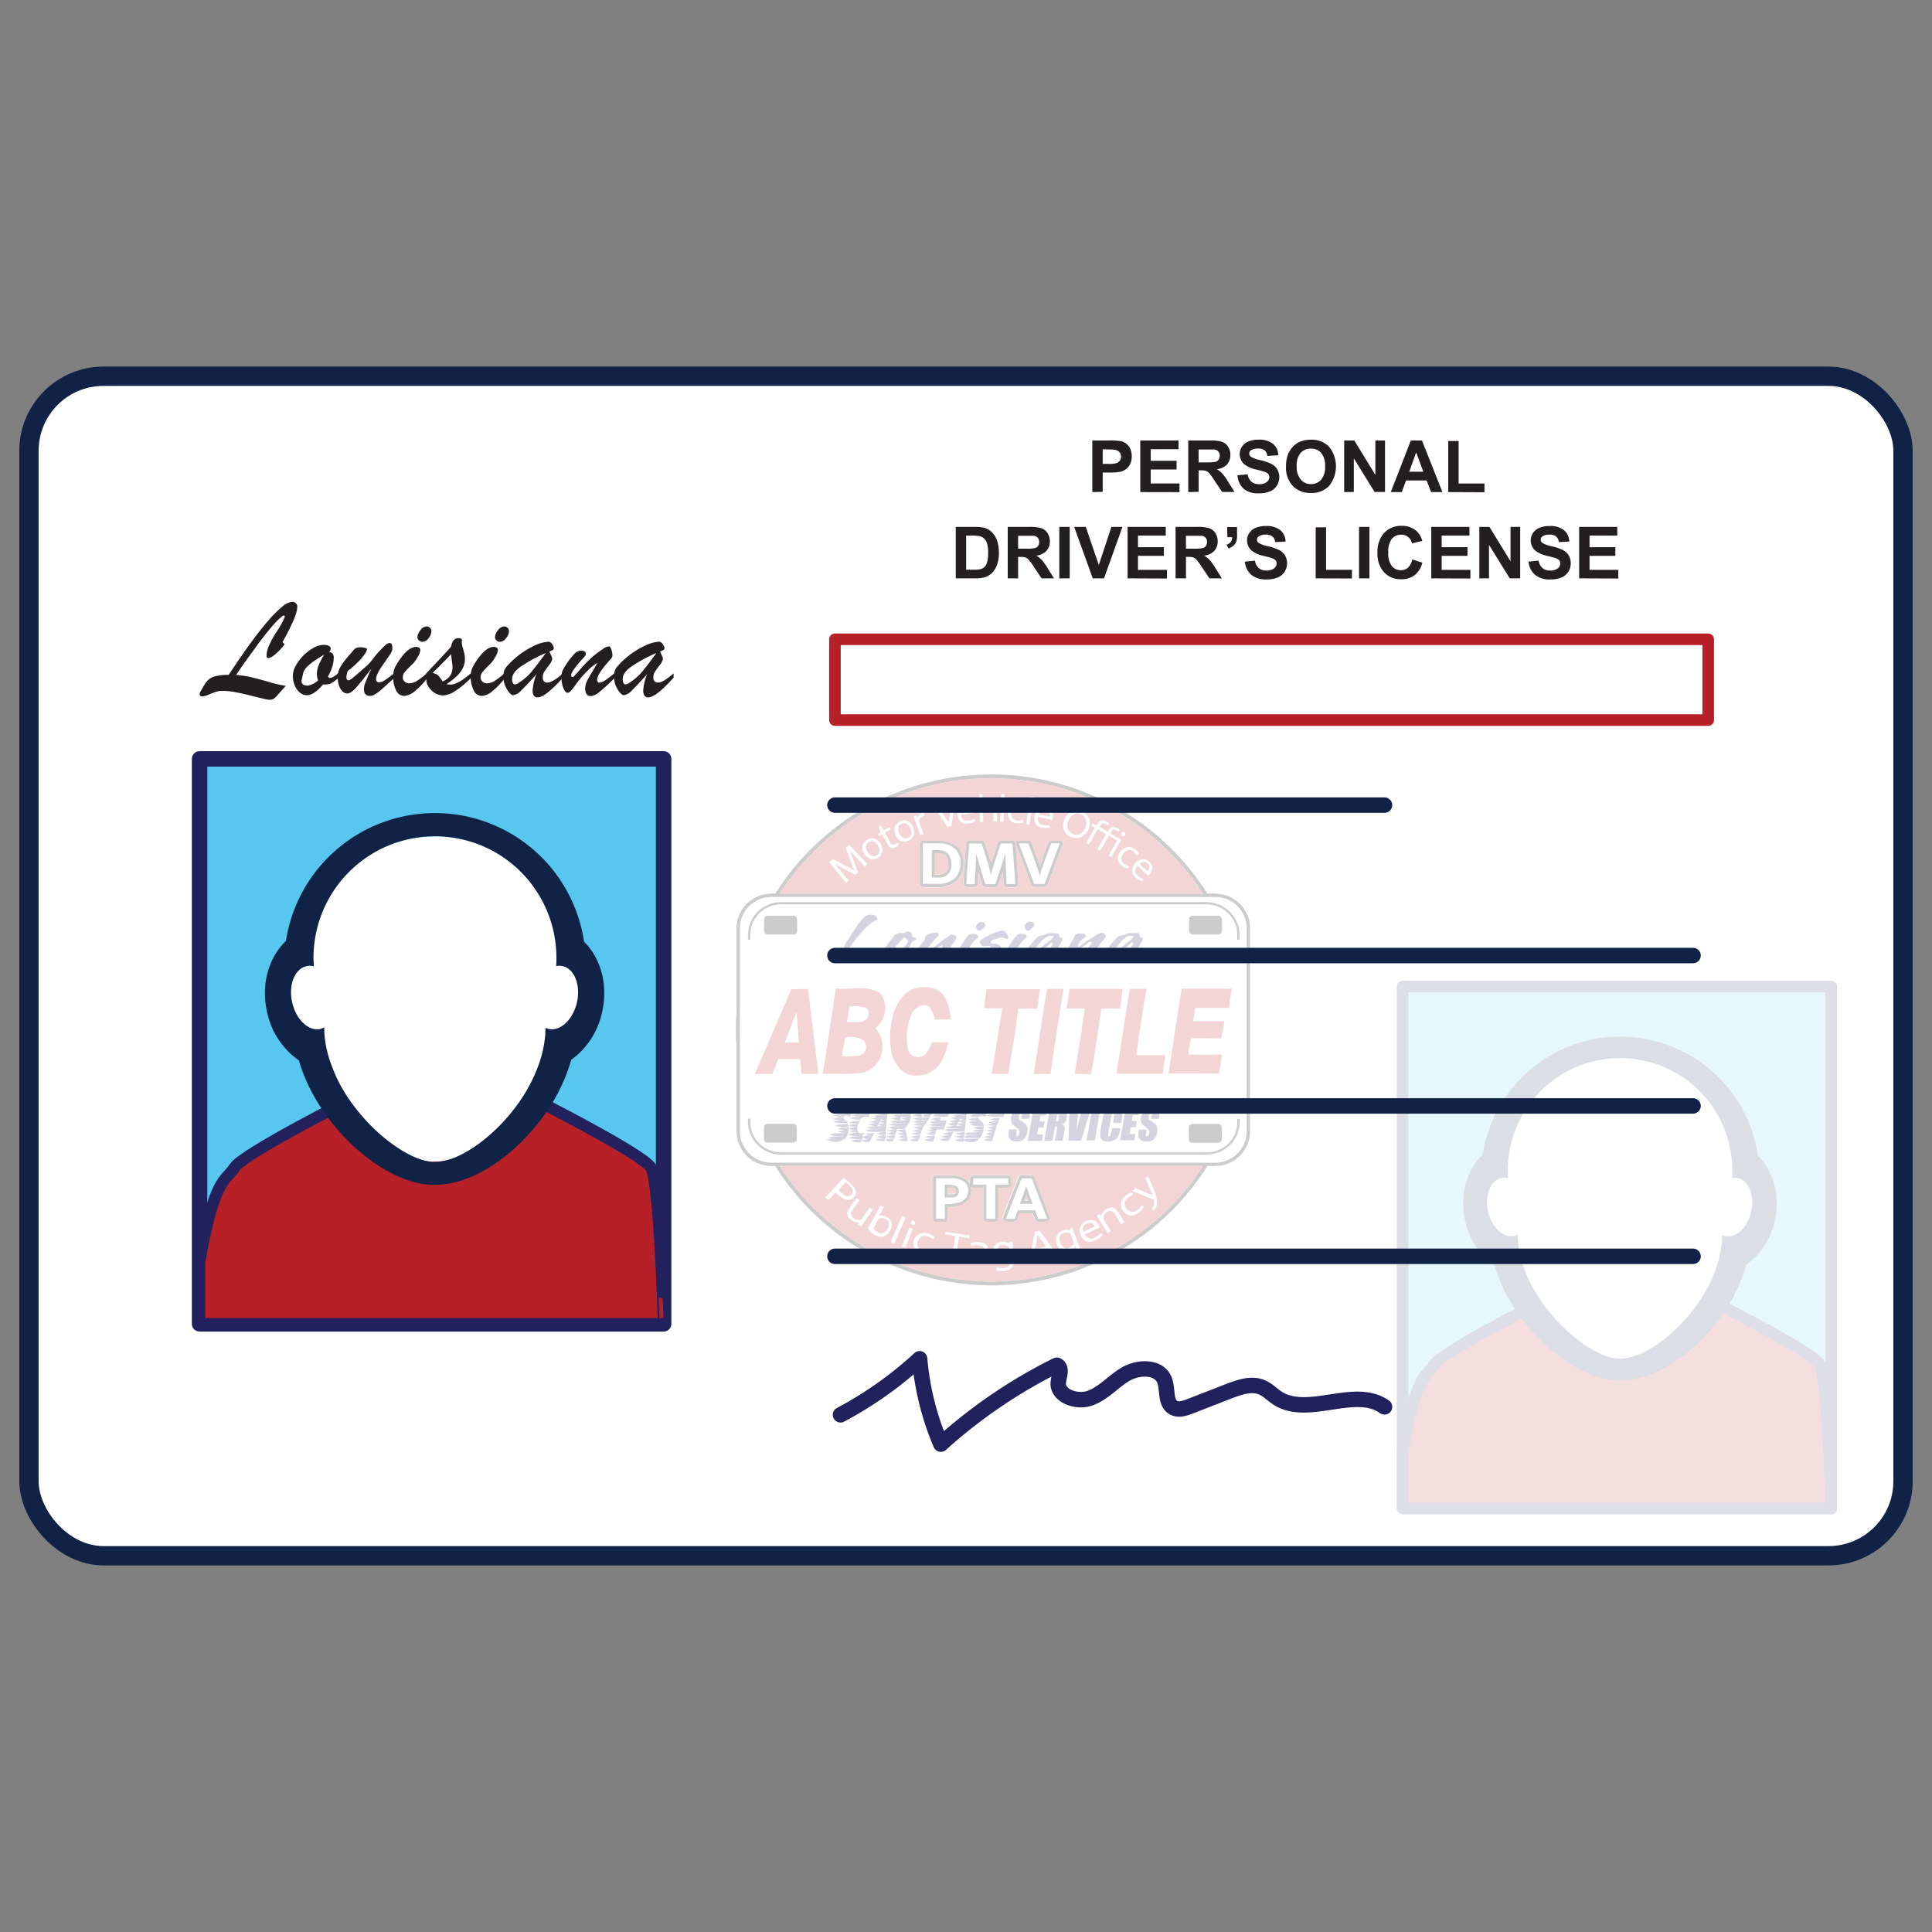<svg id="DRIVER_LICENSE" data-name="DRIVER LICENSE" xmlns="http://www.w3.org/2000/svg" viewBox="0 0 500 500"><rect x="0" y="0" width="500" height="500" fill="#808080" stroke="none"/><rect x="7.5" y="97.37" width="485" height="305.26" rx="19.29" style="fill:#fff;stroke:#102347;stroke-miterlimit:10;stroke-width:5px"/><g style="opacity:0.15"><rect x="362.98" y="255.33" width="110.95" height="135.06" style="fill:#57c7ef;stroke:#23215d;stroke-linecap:round;stroke-linejoin:round;stroke-width:3px"/><path d="M470.87,353c-2.1-3.3-28-16.38-28-16.38-7.49,12.89-21.8,13.49-21.8,13.49s-14.2-.57-21.69-13.46c0,0-25.87,13.05-28,16.35s-4.8,2.1-8.39,22.48v14.91H473.92S473,356.3,470.87,353Z" style="fill:#b82027;stroke:#23215d;stroke-linecap:round;stroke-linejoin:round;stroke-width:3px"/><path d="M418.87,351.64a15,15,0,0,1-4-.73,22.49,22.49,0,0,1-3.7-1.57,34.57,34.57,0,0,1-3.58-2.22,42,42,0,0,1-3.47-2.79,44.26,44.26,0,0,1-6.34-7.05,40.5,40.5,0,0,1-2.66-4.16,35.85,35.85,0,0,1-2.13-4.55,30.78,30.78,0,0,1-1.43-4.83,12.65,12.65,0,0,1-7-9.15,13.86,13.86,0,0,1,.54-8.08,9.84,9.84,0,0,1,3.81-4.76,30.48,30.48,0,0,1,60.75.11,10,10,0,0,1,3.64,4.65,13.86,13.86,0,0,1,.54,8.08,12.74,12.74,0,0,1-6.83,9.07,31.16,31.16,0,0,1-1.27,4.54,35.27,35.27,0,0,1-2.08,4.65,39.66,39.66,0,0,1-2.63,4.28,42,42,0,0,1-3.06,3.85,41.14,41.14,0,0,1-3.35,3.38,37.33,37.33,0,0,1-3.56,2.85,30.2,30.2,0,0,1-3.72,2.25A21.35,21.35,0,0,1,423.4,351a14.93,14.93,0,0,1-4.17.63Z" style="fill:#fff"/><path d="M419.24,273.82a29.06,29.06,0,0,1,29.07,29.07c0,.66,0,1.32-.07,2a4.11,4.11,0,0,1,.77-.08,3.46,3.46,0,0,1,.78.09c2.82.62,4.36,4.49,3.44,8.63-.83,3.75-3.4,6.44-6,6.44a4.23,4.23,0,0,1-.79-.08c-.08,0-.75-.2-.73-.3a8,8,0,0,0-.05,1.1c0,.35-.05.7-.08,1-.07.7-.16,1.39-.29,2.08a29.08,29.08,0,0,1-1.29,4.78,34.9,34.9,0,0,1-2,4.59,40.35,40.35,0,0,1-2.65,4.3,44.94,44.94,0,0,1-3.11,3.92,44,44,0,0,1-3.4,3.43,38.73,38.73,0,0,1-3.55,2.84,27.26,27.26,0,0,1-3.55,2.15,18.79,18.79,0,0,1-3.39,1.37,11.06,11.06,0,0,1-3.08.48H419a10.63,10.63,0,0,1-2.9-.55,19,19,0,0,1-3.25-1.39,30.4,30.4,0,0,1-3.44-2.14,41.11,41.11,0,0,1-3.49-2.8,46.45,46.45,0,0,1-3.37-3.36,47.69,47.69,0,0,1-3.11-3.83,43.89,43.89,0,0,1-2.68-4.2,35.26,35.26,0,0,1-2.1-4.49,29,29,0,0,1-1.38-4.66,24,24,0,0,1-.36-2.38c0-.39-.07-.79-.1-1.19,0-.1-.07-1.16,0-1.17-.32.1-.59.3-.93.38a4.13,4.13,0,0,1-.78.08c-2.58,0-5.15-2.69-6-6.44-.92-4.14.62-8,3.44-8.63a3.27,3.27,0,0,1,.76-.08,4.11,4.11,0,0,1,1,.12c-.05-.67-.08-1.34-.08-2a29.07,29.07,0,0,1,29.07-29.07m0-5.54a36.06,36.06,0,0,0-35.6,30.56c-4.1,3.94-6,10.3-4.53,17a18.81,18.81,0,0,0,7.63,11.63c.3,1.05.65,2.1,1.06,3.14a40.74,40.74,0,0,0,2.46,5.25,45.15,45.15,0,0,0,3,4.72,50.46,50.46,0,0,0,3.42,4.22,48,48,0,0,0,3.71,3.7,45.8,45.8,0,0,0,4,3.17,34.77,34.77,0,0,0,4.2,2.61,27.33,27.33,0,0,0,4.61,2,20.39,20.39,0,0,0,5.45,1h.62a20.75,20.75,0,0,0,5.71-.85,27,27,0,0,0,4.86-1.94,35.93,35.93,0,0,0,4.39-2.66,43.57,43.57,0,0,0,4.09-3.26,48.7,48.7,0,0,0,3.78-3.82,49.36,49.36,0,0,0,3.45-4.34,46.71,46.71,0,0,0,3-4.86,41.8,41.8,0,0,0,2.4-5.38c.34-.94.64-1.88.89-2.82a18.82,18.82,0,0,0,7.4-11.47c1.46-6.55-.36-12.81-4.33-16.76A36.08,36.08,0,0,0,419.23,268.28Z" style="fill:#102347"/></g><g style="opacity:0.2"><path d="M253.4,205.5h.86c0,.86.05,1.71.06,2.57a2.34,2.34,0,0,1,2.88-.43,2,2,0,0,1,.74,1.59c0,1.11.07,2.23.1,3.35l-.86,0c0-1-.06-2.09-.1-3.13a1.38,1.38,0,0,0-.64-1.31,1.64,1.64,0,0,0-2.06.92c0,1.2.07,2.4.08,3.6l-.85,0c-.07-2.4-.15-4.8-.21-7.2m5.87,0c.35-.18.87,0,.78.49.09.51-.61.71-.9.37a.68.68,0,0,1,.12-.86m7.45.63.84.12c-.34,2.38-.78,4.74-1.14,7.11l-.85-.12c.37-2.38.78-4.74,1.15-7.11m-20.2.49.9-.19c-.39,2.44-.76,4.89-1.16,7.33l-1,.21c-1.37-2.06-2.78-4.09-4.12-6.16l.93-.22c1.19,1.71,2.3,3.47,3.49,5.18.3-2,.62-4.11,1-6.15m12.37,6c.07-1.72.1-3.45.19-5.18l.84,0c0,1.73-.1,3.45-.17,5.18l-.86,0m3.16-4.61a3.22,3.22,0,0,1,3.32.15c-.11.21-.21.42-.31.63a2.52,2.52,0,0,0-2.43-.2,2.35,2.35,0,0,0-.46,3.11,2.32,2.32,0,0,0,2.61.47c.07.21.15.42.22.64a3.76,3.76,0,0,1-3-.13,2.37,2.37,0,0,1-1.1-2,3,3,0,0,1,1.18-2.65m-14,1a2.42,2.42,0,0,1,3.39-1,3.08,3.08,0,0,1,1.05,2.31l-3.74.48c.13.66.45,1.44,1.19,1.56a4.25,4.25,0,0,0,2.38-.57c.09.21.19.41.29.62a5.41,5.41,0,0,1-2.54.73,2.19,2.19,0,0,1-2-1.47,3.55,3.55,0,0,1,0-2.68m.88.05a2.38,2.38,0,0,0-.25,1.08c.93-.1,1.87-.25,2.81-.36a1.62,1.62,0,0,0-.8-1.25,1.45,1.45,0,0,0-1.76.53m19.76.35a2.44,2.44,0,0,1,3.47.13,2.92,2.92,0,0,1,.24,2.65c-1.21-.3-2.43-.57-3.65-.86a1.74,1.74,0,0,0,.55,1.88,4.29,4.29,0,0,0,2.43.29c0,.23.05.45.07.68a5.55,5.55,0,0,1-2.53-.16,2.12,2.12,0,0,1-1.44-1.69,3.53,3.53,0,0,1,.86-2.92m1,.21a2.17,2.17,0,0,0-.79,1c.9.27,1.84.44,2.76.67a1.59,1.59,0,0,0-.33-1.47,1.52,1.52,0,0,0-1.64-.22m8.25.16a3.38,3.38,0,0,1,4.14,2.53,4.15,4.15,0,0,1-2.34,4.3,3.54,3.54,0,0,1-3.87-1.08,3.24,3.24,0,0,1-.5-3,3.82,3.82,0,0,1,2.57-2.8m.38.76a3.23,3.23,0,0,0-2.07,3.52A2.31,2.31,0,0,0,279,216a2.58,2.58,0,0,0,1.69-1.37A3.27,3.27,0,0,0,281,212a2.29,2.29,0,0,0-2.64-1.39m-40.8,1a2.43,2.43,0,0,1,1.69-1.41l.21.9a1.89,1.89,0,0,0-1.55,1.33c.39,1.16.84,2.3,1.21,3.47l-.81.26c-.57-1.62-1.14-3.24-1.73-4.86.21-.09.42-.18.64-.25l.34.56m-3.9.79a2.2,2.2,0,0,1,2.3.9,3.4,3.4,0,0,1,.67,2.86,2.67,2.67,0,0,1-2.5,1.68,2.32,2.32,0,0,1-2-1.25,3.37,3.37,0,0,1-.48-2.47,2.6,2.6,0,0,1,2-1.72m-.13.81a1.41,1.41,0,0,0-1.09,1.52,3.32,3.32,0,0,0,1,2,1.53,1.53,0,0,0,2.43-1.1,3.36,3.36,0,0,0-.75-1.93,1.39,1.39,0,0,0-1.6-.51m50.28.42c.3-.52.64-1.15,1.3-1.24a2.59,2.59,0,0,1,1.94.81l-.43.47c-.39-.24-.77-.63-1.27-.55s-.58.6-.79.94c.72.4,1.41.83,2.14,1.22.3-.52.65-1.14,1.3-1.23a2.61,2.61,0,0,1,1.93.81l-.42.47c-.37-.23-.74-.59-1.21-.56s-.64.6-.85,1c1,.54,1.92,1.09,2.87,1.66q-1.29,2.25-2.59,4.49c-.25-.14-.5-.29-.74-.45.76-1.29,1.5-2.59,2.25-3.89-.72-.4-1.42-.82-2.13-1.22-.76,1.3-1.5,2.6-2.26,3.9l-.74-.43q1.13-1.95,2.24-3.9c-.71-.41-1.42-.84-2.15-1.23q-1.09,2-2.24,3.9l-.74-.43c.74-1.31,1.5-2.6,2.25-3.91l-.89-.51.33-.58c.3.15.6.32.9.5m-56.5.4.67-.37.7,1.28,1.52-.84.34.59-1.51.85c.42.82.89,1.61,1.33,2.42.17.29.37.64.73.71s.79-.3,1.12-.55l.44.49a2.5,2.5,0,0,1-1.7.92,1.3,1.3,0,0,1-1.07-.68c-.58-.95-1.05-2-1.65-2.89l-.79.47-.28-.47.77-.59c-.2-.45-.42-.89-.62-1.34m63.15,1.38c.35-.24.93.21.71.6a.5.5,0,0,1-.79.33c-.39-.19-.22-.74.08-.93M225.09,217a2.31,2.31,0,0,1,2.34.73,3.67,3.67,0,0,1,1,2,2.53,2.53,0,0,1-3.18,2.56,3.23,3.23,0,0,1-1.74-1.69,2.44,2.44,0,0,1-.09-2.26,3,3,0,0,1,1.69-1.35m.11.77a1.61,1.61,0,0,0-1.18,1.16,2.33,2.33,0,0,0,.59,1.75,1.81,1.81,0,0,0,1.63.91,1.61,1.61,0,0,0,1.36-1.34,2.88,2.88,0,0,0-.89-1.93,1.53,1.53,0,0,0-1.51-.55m13.67.54c1.42,0,2.84,0,4.26,0a6.09,6.09,0,0,1,4.08,1.44,4.84,4.84,0,0,1,1.37,3.56,5.4,5.4,0,0,1-1.32,3.87,6,6,0,0,1-4.13,1.59c-1.42,0-2.85,0-4.28,0,0-3.49,0-7,0-10.48m2.28,1.67v7.13c1.29,0,2.73.21,3.87-.57a3.27,3.27,0,0,0,1.18-2.82,3.69,3.69,0,0,0-1.18-3.09c-1.12-.8-2.57-.63-3.87-.65m9.67-1.66H254c.61,1.69,1.1,3.42,1.67,5.13.34,1,.49,2.06.75,3.09.66-2.8,1.71-5.49,2.57-8.23h3c.24,3.49.55,7,.7,10.48h-2.23c-.05-2.64-.3-5.26-.28-7.9a3.81,3.81,0,0,0-.36,1c-.7,2.32-1.51,4.62-2.25,6.94H255c-.79-2.67-1.62-5.32-2.33-8,0,2.67-.33,5.33-.4,8h-2.12c.14-3.5.46-7,.71-10.47m12.9,0h2.41c1.05,2.76,2.13,5.51,3,8.34.25-1,.66-2,1-3.07.63-1.76,1.28-3.51,1.93-5.26h2.22c-1.28,3.5-2.62,7-3.91,10.48h-2.73c-1.3-3.49-2.64-7-3.92-10.47m-44.87,1.08c.28-.27.58-.52.87-.77,1.59,1.67,3.18,3.33,4.76,5-.23.21-.46.41-.71.61-1.24-1.36-2.51-2.7-3.79-4,.64,1.86,1.39,3.69,2.08,5.54a3.44,3.44,0,0,1-.73.59c-1.75-.88-3.46-1.83-5.2-2.73,1.13,1.45,2.33,2.85,3.5,4.28l-.65.58c-1.5-1.76-2.92-3.57-4.38-5.36q.45-.39.9-.81c1.87,1,3.79,1.88,5.59,3-.89-1.91-1.48-4-2.24-5.91M289.52,221a3,3,0,0,1,2.44-1.81,3.2,3.2,0,0,1,2.79,1.87l-.6.35c-.46-.71-1.14-1.5-2.06-1.43a2.46,2.46,0,0,0-1.94,2.27c0,1.09,1.1,1.67,2,1.93-.07.21-.12.42-.18.64a3.68,3.68,0,0,1-2.5-1.7,2.27,2.27,0,0,1,0-2.12m3.67,3.27a3.4,3.4,0,0,1,2.34-1.9,2.35,2.35,0,0,1,2.66,2.65,3.84,3.84,0,0,1-1,1.65c-.95-.83-1.86-1.7-2.79-2.55a1.77,1.77,0,0,0-.44,1.89,4.14,4.14,0,0,0,2,1.47c-.08.21-.17.42-.25.62a5.07,5.07,0,0,1-2.16-1.39,2.19,2.19,0,0,1-.29-2.44m1.66-.67c.65.69,1.39,1.29,2.08,2a1.62,1.62,0,0,0,.43-1.44,1.55,1.55,0,0,0-1.28-1,2.16,2.16,0,0,0-1.23.5m-95.45,8.54q54.39,0,108.79,0c2.17,0,4.34,0,6.52,0a8,8,0,0,1,5.87,2.72,7.93,7.93,0,0,1,2.06,5.33v49.9c0,1.28.06,2.57-.07,3.86a8.23,8.23,0,0,1-5.17,6.42,8.76,8.76,0,0,1-3.63.53h-114a8.07,8.07,0,0,1-5.77-2.26,8.37,8.37,0,0,1-2.25-3.74,9.55,9.55,0,0,1-.27-2.82V240.47a8.07,8.07,0,0,1,.29-2.39,8.19,8.19,0,0,1,7.63-5.94M198,234.53a8.43,8.43,0,0,0-4.15,5.39,12.7,12.7,0,0,0-.22,3.26h.58a13.37,13.37,0,0,1,.19-3.1,7.94,7.94,0,0,1,4.94-5.53,8.72,8.72,0,0,1,3.51-.53H312.05a8.14,8.14,0,0,1,3.73.83,7.91,7.91,0,0,1,4.21,5.07,12.7,12.7,0,0,1,.22,3.26h.59a13,13,0,0,0-.22-3.24,8.47,8.47,0,0,0-5.48-6c-1.74-.67-3.63-.48-5.45-.5H202.15a8.74,8.74,0,0,0-4.18,1.09m25.69,2.83a10.15,10.15,0,0,0-1.58,1.76c-1.14,1.58-2.09,3.29-3.22,4.88a4.78,4.78,0,0,0-.49,1.27c-.11.44-.54.68-.81,1s-.63,1.06-1.17,1.36c-.28.19-.64.27-.83.56s-.05.52.19.63.65.48,1,.44c.57-.26,1-.82,1.6-1,1.1-.21,2.13-.64,3.22-.9a11.78,11.78,0,0,1,2.84-.46,3.38,3.38,0,0,1,2.24,0,2.08,2.08,0,0,0,1.39.14,1,1,0,0,0-.92-1.09l-1.86-.19a9.34,9.34,0,0,0-2.11.11,14.09,14.09,0,0,0-2.34.26c-.59.14-1.11.64-1.75.44a7,7,0,0,1,.8-1.41,35.13,35.13,0,0,1,3.95-4.83,9.59,9.59,0,0,1,3.24-2.37c0-.91-1-1.33-1.77-1.27a2.92,2.92,0,0,0-1.66.65M198.31,237a.92.92,0,0,0-.56.92c0,1,0,1.94,0,2.92a.9.9,0,0,0,.95.95h6.65a.89.89,0,0,0,.91-.94c0-1,0-2,0-3.06a.9.9,0,0,0-.91-.85H199a1.84,1.84,0,0,0-.66.07m110,0a.92.92,0,0,0-.59.93c0,1,0,2,0,3.05a.9.9,0,0,0,1,.83h6.64a.89.89,0,0,0,.87-.94c0-1,0-2,0-3.05a1,1,0,0,0-1.14-.87c-2,0-4.07,0-6.11,0a2.12,2.12,0,0,0-.67.06m-42.1,1.56a2.17,2.17,0,0,0-1,.85,1.38,1.38,0,0,0,.6,1.42c.46.13.8-.29,1.13-.54s.83-.63.69-1.15a1.06,1.06,0,0,0-1.38-.58m-13.64,1c-.13.5.26.89.56,1.24.25,0,.52.06.72-.13a4.84,4.84,0,0,0,1-1,.8.8,0,0,0-.12-.85c-.32-.35-.86-.26-1.27-.18a1.85,1.85,0,0,0-.93.9m5.87,1.44a15.83,15.83,0,0,0-2.49,1c-.58.34-1.22.6-1.78,1-.3.23-.65.6-.49,1s.6.94,1.14.83a4,4,0,0,1,1.58,0l0,.52c-1,.72-2.32.94-3.28,1.75a.77.77,0,0,0,.13.93,1.29,1.29,0,0,0,1.27.16c.76-.3,1.4-.82,2.15-1.15s.88-.93,1.49-1.18a2.54,2.54,0,0,0,1-.73,2.33,2.33,0,0,0-1.21-.89,7.29,7.29,0,0,0-1.32,0c-.11-.21-.28-.43-.18-.68a4,4,0,0,1,1.31-.59,3,3,0,0,1,2.13-.25,3.3,3.3,0,0,0,1,.21c.36-.79-.32-1.47-.89-1.93s-1-.14-1.48,0m-24.11.28c-.38.3-.87.08-1.31.12a2.27,2.27,0,0,0-1.84,1.12,28.27,28.27,0,0,0-2,2.64,1.86,1.86,0,0,0,1.85,3,1.89,1.89,0,0,0,1.73-.87c.15-.2.25-.48.51-.55s.85-.14,1.14-.46a8.17,8.17,0,0,0,1.15-1.53c.22-.35.19-.9.61-1.09a4.37,4.37,0,0,0,1.1-.75,3.09,3.09,0,0,0-1.15-.44c-.08-.47-.08-1.06-.55-1.34a1.27,1.27,0,0,0-1.23.16m5.32.91c-.24.16-.21.47-.29.71-.12.65-.69,1.05-1.06,1.55s-.81,1.06-1.16,1.63c-.17.3-.28.78,0,1a2.27,2.27,0,0,0,1.8.66,21.17,21.17,0,0,0,3.14-2,5.75,5.75,0,0,1,1.66-1.15c.2.2.07.55,0,.77a12.76,12.76,0,0,0-1.27,1.92.73.73,0,0,0,.17.85,2,2,0,0,0,1.15.19c.3,0,.7,0,.87-.28s.15-.71.28-1a16.08,16.08,0,0,1,1.13-2c.37-.7.94-1.28,1.33-2a.64.64,0,0,0-.28-.9,1.73,1.73,0,0,0-1.08-.27c-.44.23-.77.61-1.2.86-1.17.7-2.15,1.67-3.27,2.44-.57.42-1.11,1-1.89,1,.05-.59.54-1,.88-1.43.73-.82,1.37-1.72,2.14-2.51.21-.17.18-.45.2-.69a3.83,3.83,0,0,0-3.26.67m43.33.24a7.67,7.67,0,0,0-1.26.76,12.63,12.63,0,0,0-1.7,1.19A2.42,2.42,0,0,1,279,245c.05-.28,0-.62.16-.86a6.93,6.93,0,0,1,1.93-1.77c-.13-.3-.28-.74-.67-.74a8.87,8.87,0,0,0-1.71,0,2.12,2.12,0,0,0-.78,1c-.3.66-.79,1.2-1.09,1.85s-.72,1.15-1.05,1.74a4.46,4.46,0,0,0-.69,1.4c.7.31,1.61.65,2.27.06.5-.53,1.13-.91,1.61-1.46a12.61,12.61,0,0,1,1.85-1.65c.52-.37,1-1,1.7-.82.05.63-.6.94-.9,1.41s-.47.84-.74,1.24a.59.59,0,0,0,0,.77,2.09,2.09,0,0,0,2.13.45,7.74,7.74,0,0,0,2.78-1.61c.12-.17-.08-.35-.1-.52a3,3,0,0,1-1.81.62.34.34,0,0,1-.19-.48c.28-.5.73-.87,1-1.36.42-.69,1.14-1.17,1.43-1.94,0-.56-.59-.93-1.09-.92a6.51,6.51,0,0,0-2.05,1m-13.1-.38a3.55,3.55,0,0,0-1.32.44,4.31,4.31,0,0,0-1.08,1.05,17,17,0,0,0-1.72,2.16,2.13,2.13,0,0,0-.32,1.7.78.78,0,0,0,.69.37,4.16,4.16,0,0,0,1.27-.07,9.29,9.29,0,0,0,1.8-1.24,26.52,26.52,0,0,0,2.24-2c.25-.22.45-.58.84-.53,0,.28.12.63-.12.86a7.64,7.64,0,0,0-1.51,2.46c-.14.48.44.69.81.57a3.59,3.59,0,0,0,1.7-.72,5.15,5.15,0,0,1,.25-1.24c.48-1,1.38-1.89,1.51-3-.29-.12-.65-.18-.83-.46s-.05-.45-.11-.67a6.88,6.88,0,0,0-2.4-.2c-.64-.09-1.11.42-1.7.55m20.76,0a3.63,3.63,0,0,0-1.26.39A9.32,9.32,0,0,0,287.8,244a18.76,18.76,0,0,0-1.56,2.18,1.33,1.33,0,0,0-.15,1,1,1,0,0,0,.8.49,2.63,2.63,0,0,0,1.52-.2,19.72,19.72,0,0,0,2.65-2c.64-.54,1.16-1.2,1.83-1.69a.29.29,0,0,1,.3.44c-.42.85-1.12,1.53-1.57,2.36-.14.32-.29.83.07,1.06a2.82,2.82,0,0,0,1.94-.39c.3-.21.2-.61.29-.91a5.59,5.59,0,0,1,.53-1c.35-.58.6-1.21,1-1.76a1.42,1.42,0,0,0,.26-.85c-.27-.15-.54-.27-.79-.43-.07-.29-.09-.59-.17-.88a20.61,20.61,0,0,0-2.94,0,7.14,7.14,0,0,1-1.17.51m-27-.29a6.7,6.7,0,0,0-2,2.27,6.44,6.44,0,0,0-.89,1.51c-.12.32-.11.71-.38.95s-.39.33-.36.59a1.94,1.94,0,0,0,1.7.7c.31,0,.49-.28.62-.52a11.21,11.21,0,0,1,1.54-2.77,6.41,6.41,0,0,1,.94-1.14c.35-.34.92-.61.86-1.19a3.3,3.3,0,0,0-2.07-.4m-12.66.08a5,5,0,0,0-1.61,1.83,6.89,6.89,0,0,0-1.29,2.49c0,.33-.36.46-.6.62,0,.62.68.84,1.19,1,.31,0,.77.16.94-.2a21.35,21.35,0,0,1,1.45-2.71c.28-.39.55-.78.84-1.15s.93-.69,1.23-1.19a.37.37,0,0,0-.2-.38,2.65,2.65,0,0,0-2-.27m-15.49,14.59a7.33,7.33,0,0,0-2.13,1.87,12.64,12.64,0,0,0-2.25,4.24,22.29,22.29,0,0,0-.73,8.29,9.34,9.34,0,0,0,2.55,6,5.83,5.83,0,0,0,3.93,1.67,7.33,7.33,0,0,0,6.09-2.78,15.57,15.57,0,0,0,2.35-5.85l-4.19,0a9.23,9.23,0,0,1-1.8,3.17,2.79,2.79,0,0,1-3.14.33,2.52,2.52,0,0,1-1.3-1.86,15.09,15.09,0,0,1,.83-8.64,4.42,4.42,0,0,1,2.41-2.45,2.36,2.36,0,0,1,2.52.51,7.27,7.27,0,0,1,1.17,3.07l4.19-.06a14.55,14.55,0,0,0-1.59-5.71,5.15,5.15,0,0,0-3.22-2.36,7.9,7.9,0,0,0-5.69.57m-19.25-.47q-1.68,11-3.37,22c3.56-.11,7.16.35,10.67-.37a6.79,6.79,0,0,0,4.72-6.39,6.63,6.63,0,0,0-1.82-5,6.62,6.62,0,0,0,1.37-9,4.44,4.44,0,0,0-1.69-.86c-3.22-1-6.59-.11-9.88-.43m39,0c-.19,1.68-.39,3.37-.61,5,1.58,0,3.15,0,4.72,0-1,5.63-1.69,11.31-2.76,16.92,1.44,0,2.88.06,4.32.07.87-5.65,2-11.25,2.58-16.93l4.91,0c.24-1.68.47-3.37.7-5-4.62,0-9.24,0-13.86,0m15.7,0c-1.21,7.32-2.28,14.65-3.44,22,1.45.05,2.9,0,4.36,0,1-7.36,2.18-14.69,3.36-22-1.43,0-2.86,0-4.28,0m5.81,0c-.22,1.69-.45,3.39-.73,5.08,1.56,0,3.13,0,4.69,0-.78,5.66-1.67,11.3-2.62,16.93,1.42,0,2.84,0,4.25.06,1-5.58,1.82-11.18,2.63-16.79,0-.26.29-.16.44-.19h4.45c.21-1.69.42-3.38.7-5.06-4.61,0-9.21,0-13.81,0m15.65,0c-1.26,7.31-2.23,14.67-3.48,22,4,0,8,.05,12,0,.22-1.6.41-3.21.61-4.81h-7.37c.59-5.75,1.61-11.45,2.57-17.14-1.43,0-2.87,0-4.3,0m13.44,0c-1.26,7.31-2.25,14.66-3.44,22,4.36.05,8.72,0,13.08,0,.28-1.62.52-3.25.73-4.88q-4.32,0-8.65,0a22.28,22.28,0,0,1,.69-4.21c2.59-.11,5.19,0,7.78,0,.28-1.49.59-3,.85-4.46-2.71,0-5.41,0-8.12,0,.18-1.14.39-2.27.57-3.41,2.91,0,5.83,0,8.74,0,.21-1.68.42-3.36.65-5l-12.88,0M204.8,256c-3.16,7.3-6.29,14.62-9.47,21.92h4.52c.54-1.29,1.06-2.58,1.61-3.86l5.66,0c.12,1.26.22,2.53.32,3.8,1.45,0,2.9,0,4.35.06-.87-7.34-1.8-14.67-2.66-22l-4.33.06M216.68,287a.31.31,0,0,0,0,.1,2.56,2.56,0,0,1,1,.28c.71.06,1.42-.07,2.13,0-.89,0-1.78.12-2.67.14a3.43,3.43,0,0,1-1.18.26s0,.1,0,.13a2,2,0,0,1,1.05.2c1,.08,2.08,0,3.12.06.14-.44.29-.88.43-1.32a2.87,2.87,0,0,0-1.55-.29,24,24,0,0,1-2.37.41m35,0v.11a2.27,2.27,0,0,1,1,.27c.75.08,1.5,0,2.26,0-.93.05-1.86.11-2.79.15a3.16,3.16,0,0,1-1.2.26v.13a2,2,0,0,1,1,.2c1,.07,2.09,0,3.14,0l.08-.27c.57-.12,1,.3,1.58.28l3.1,0c.09-.26.17-.52.26-.79-1.21,0-2.41.08-3.62.12a4.81,4.81,0,0,1-1.3.29,2.07,2.07,0,0,0,.21-.8,4.51,4.51,0,0,1,1.2.31c1.17.09,2.34,0,3.51.05l.21-.66H257.1c-.47,0-.88.38-1.34.2a3.25,3.25,0,0,0-1.59-.36c-.86,0-1.64.46-2.5.42m-29.92,0-.14.12a4.43,4.43,0,0,1,.63,0c1,.47,2.06.11,3.08.24l.18-.58a4.11,4.11,0,0,0-1.51-.23c-.77,0-1.47.45-2.24.42m18.29-.12a2.4,2.4,0,0,1-.88.12v.11a1.88,1.88,0,0,1,.85.14,3.43,3.43,0,0,0,1.39.15c-.62.2-1.31,0-1.91.29a1.55,1.55,0,0,1-.71.1l-.16.12a1.55,1.55,0,0,1,.77.08,5,5,0,0,0,1.63.25c.09-.13.18-.27.26-.41a4.87,4.87,0,0,1,1.18.3c1,.07,2,0,3,0,.08-.26.15-.52.23-.78-.95,0-1.9.08-2.85.1-.54,0-1,.36-1.54.28.14-.24.29-.48.44-.72.39,0,.71.29,1.1.29.95,0,1.91,0,2.86,0l.21-.64a13.85,13.85,0,0,0-4.07.25l0-.27a5.86,5.86,0,0,0-1.87.16m8.34-.13a3.16,3.16,0,0,1-1.17.26c.17.13.38.1.58.15a6.68,6.68,0,0,0,2.45.27c0-.23,0-.47.06-.7-.64,0-1.29,0-1.92,0m-21.64.27a1,1,0,0,0,.41.11c.33,0,.61.26.94.25.57,0,1.13,0,1.69.06,0-.24.05-.48.07-.71-.62,0-1.25,0-1.88,0a3.92,3.92,0,0,1-1.23.27m4.51,0a6,6,0,0,1,1.1.32,18.64,18.64,0,0,0,3.17,0,1.14,1.14,0,0,0-1-.61,18.66,18.66,0,0,0-2,0,4.94,4.94,0,0,1-1.26.25m5.67-.16a3.55,3.55,0,0,1-.92.16c.23.12.5.07.72.18a3.9,3.9,0,0,0,1.7.22l0-.68a4.27,4.27,0,0,0-1.47.12m26,.18a2,2,0,0,0-1.25,1.36,3,3,0,0,0,0,2.33c.54.65,1.37,1,1.9,1.66a2,2,0,0,1-.15,1.3c-.09.26-.6.37-.66,0a12.42,12.42,0,0,1,.21-1.49h-2a4.72,4.72,0,0,0-.13,2.11,1.86,1.86,0,0,0,1.64,1,3.17,3.17,0,0,0,2.61-.85,4.37,4.37,0,0,0,.6-2.46c0-.86-.74-1.39-1.36-1.84-.37-.28-1-.54-.87-1.1,0-.39.23-1,.74-.8a3.51,3.51,0,0,1-.12,1.2h2a5.4,5.4,0,0,0,.14-1.6,1.24,1.24,0,0,0-.86-.87,3.86,3.86,0,0,0-2.49.05m23.58.14a2.46,2.46,0,0,0-1.25,1.63c-.27,1.23-.46,2.47-.68,3.7a4.79,4.79,0,0,0,0,1.73,1.51,1.51,0,0,0,1,.94,3.28,3.28,0,0,0,3.32-.8,5.29,5.29,0,0,0,.81-2.52h-2.13a10.3,10.3,0,0,1-.39,1.85c-.1.34-.73.27-.63-.11.12-1.19.41-2.35.58-3.53a12.88,12.88,0,0,1,.36-1.66c.12-.3.75-.28.64.12-.07.68-.22,1.34-.32,2h2.13a9,9,0,0,0,.25-2.43,1.56,1.56,0,0,0-1.28-1.21,3.52,3.52,0,0,0-2.41.27m9.38.19a2.63,2.63,0,0,0-.83,1.69,2.16,2.16,0,0,0,.25,1.72c.54.63,1.34,1,1.85,1.62a1.81,1.81,0,0,1-.22,1.38c-.14.21-.39.12-.59.1a7.78,7.78,0,0,1,.21-1.66h-2a4.56,4.56,0,0,0-.1,2.17,2.17,2.17,0,0,0,2.15.93,2.51,2.51,0,0,0,2.36-1.36,4.64,4.64,0,0,0,.23-2.5c-.36-.82-1.24-1.21-1.9-1.76-.36-.27-.25-.78-.14-1.14a.43.43,0,0,1,.63-.29,3.43,3.43,0,0,1-.12,1.19h2a4.35,4.35,0,0,0,.11-1.72,1.58,1.58,0,0,0-1.31-.87,3.37,3.37,0,0,0-2.59.5m-28.48-.4c-.49,2.73-1,5.45-1.44,8.18h3.68l.3-1.65h-1.56c.11-.59.21-1.18.32-1.77H270c.07-.55.22-1.09.3-1.63a8.54,8.54,0,0,1-1.34.05c.09-.51.18-1,.26-1.52h1.41c.11-.55.21-1.11.3-1.66H267.4m4.28,0c-.47,2.72-1,5.44-1.44,8.17h2.13c.23-1.22.45-2.45.65-3.68.23,0,.61.05.54.38-.13,1.11-.38,2.2-.56,3.3h2c.17-1.1.44-2.18.54-3.28a1,1,0,0,0-.85-1,1.27,1.27,0,0,0,1.09-.69,4.8,4.8,0,0,0,.32-2.09,1.15,1.15,0,0,0-1-1,27.37,27.37,0,0,0-3.39-.09m5.09,0c-.1,2.73-.16,5.47-.23,8.2,1.08,0,2.16,0,3.24,0,.83-2.73,1.67-5.46,2.53-8.17H280c-.5,1.81-1,3.64-1.46,5.46.2-1.82.33-3.64.43-5.46-.74,0-1.49,0-2.23,0m5.86,0c-.47,2.73-1,5.45-1.44,8.18.7,0,1.41,0,2.11,0a.75.75,0,0,1,.06-.13c.46-2.68.94-5.36,1.42-8-.72,0-1.44,0-2.15,0m8.69,0c-.49,2.72-1,5.45-1.45,8.17,1.23,0,2.47,0,3.7,0,.1-.54.18-1.09.29-1.64h-1.55c.09-.59.2-1.18.31-1.77h1.32c.1-.53.19-1.05.27-1.58h-1.32c.09-.51.18-1,.28-1.52h1.4l.3-1.65c-1.18,0-2.37,0-3.55,0m-67.94.54a5.08,5.08,0,0,0-1.82.2c-.25.12-.58,0-.8.2a2.4,2.4,0,0,1,1.09.23c1,.12,2.05,0,3.07.06-1.15,0-2.31.12-3.46.15a3.47,3.47,0,0,1-1.23.26c.23.16.53.08.78.21a7.1,7.1,0,0,0,2,.25c-.65.05-1.31,0-2,.07a5.38,5.38,0,0,1-1.25.28c.27.09.56.08.82.19a6.8,6.8,0,0,0,2,.19,1.9,1.9,0,0,1,2.18-.68c.18-.57.36-1.13.53-1.7-.64,0-1.29,0-1.93.09m8.85,0a3.77,3.77,0,0,1-1.25.26,5.15,5.15,0,0,1,1.1.32c1.22.07,2.43.08,3.65.12-.06-.29-.12-.58-.19-.87-1.09.19-2.21.09-3.31.17m4.61.14a3.54,3.54,0,0,1-.79.14,8,8,0,0,0,2.38.4c0-.26,0-.53,0-.8a9.19,9.19,0,0,0-1.57.26m11.2,0c-.39.17-.84.14-1.23.32a2.7,2.7,0,0,1,.69.12,4.49,4.49,0,0,0,2,.15,12.85,12.85,0,0,1-1.86.16,5.71,5.71,0,0,1-1.35.29,3.92,3.92,0,0,1,1.26.38,8.31,8.31,0,0,0-1.68.38,2.23,2.23,0,0,1,.85.18,3.4,3.4,0,0,0,1.19.23,5.12,5.12,0,0,0-1.51.17c-.3.13-.64.12-1,.23.71,0,1.34.38,2.05.4a3.57,3.57,0,0,0-1.56.13,4.48,4.48,0,0,1-.89.15c.25.11.55.08.81.2a9.38,9.38,0,0,0,1.4.28,5.72,5.72,0,0,0-1.8.18,3.19,3.19,0,0,1-.81.13c.35.15.75.15,1.11.32,1.06.09,2.14,0,3.2.06-1.19,0-2.39.06-3.58.13a3,3,0,0,1-1.17.25,10.51,10.51,0,0,1,1.13.33c1.42.1,2.84,0,4.26.07.21-1.78.41-3.56.59-5.34-.73,0-1.46,0-2.18.1m-21,.16a2.3,2.3,0,0,0-.69.15,3.34,3.34,0,0,1,1.11.27,8.65,8.65,0,0,0,1.61,0,16.87,16.87,0,0,1-1.87.17,5,5,0,0,1-1.27.27,4.07,4.07,0,0,1,1.18.38c-.52-.06-.94.35-1.46.3l-.16.11a1.61,1.61,0,0,1,.81.15,3.15,3.15,0,0,0,1.18.24,5,5,0,0,0-1.5.17c-.29.13-.62.12-.91.22.69,0,1.31.37,2,.41a3.48,3.48,0,0,0-1.54.13,2.35,2.35,0,0,1-.83.12.34.34,0,0,0,0,.1,1.79,1.79,0,0,1,.72.12,5.23,5.23,0,0,0,1.58.26l.2-.39a2.66,2.66,0,0,1,.9.3c.27,0,.54,0,.81,0-1.14.17-2.31.09-3.46.17a4.37,4.37,0,0,1-1.24.27,11.24,11.24,0,0,1,1.1.3c1.09.12,2.2,0,3.3.07l-3.6.11a5.71,5.71,0,0,1-1.23.32c.55,0,1,.34,1.54.31,1.29,0,2.58,0,3.87,0,.2-1.78.4-3.56.58-5.34a10.57,10.57,0,0,0-2.75.26m-10.77.65c-.22.07-.49,0-.68.16a2.93,2.93,0,0,1,.67.07,5,5,0,0,0,2,.22,1.5,1.5,0,0,1,1.68.07c.08-.28.17-.56.26-.84-1.05,0-2.09.1-3.13.11a2,2,0,0,0-.8.21m20.68-.08a3.11,3.11,0,0,1-.86.16,7.18,7.18,0,0,0,2.34.39c0-.15.08-.29.13-.44s-.11-.24-.14-.32a6.6,6.6,0,0,0-1.47.21m4.12.16a8.93,8.93,0,0,0,1.69.36c.83,0,1.66,0,2.49,0,.08-.25.16-.51.25-.76-1.06,0-2.11.06-3.16.09a4.7,4.7,0,0,1-1.27.3m11-.29a2.32,2.32,0,0,0-.8.21c-.22.06-.48,0-.67.16a2.41,2.41,0,0,1,1.08.22,7.18,7.18,0,0,0,1.67.05,1.42,1.42,0,0,1,1.61.1c0-.09,0-.26.07-.35a1.63,1.63,0,0,1,.76,0,5,5,0,0,0,2.15.24c.6-.1,1.19.11,1.8.06.07-.26.14-.52.22-.78-1.17,0-2.33,0-3.49.07a9.8,9.8,0,0,1-1.41.29l.16-.44c-1.05,0-2.1.11-3.15.13m-21.3.29c.25.12.54.05.78.2a2.63,2.63,0,0,0,1.25.18c-.79,0-1.51.34-2.29.41a11.24,11.24,0,0,0,2.38.45c.08-.29.17-.57.26-.85.73,0,1.45.06,2.17.13a3.56,3.56,0,0,0-1.26.13,3.31,3.31,0,0,1-.89.14,5.7,5.7,0,0,0,1.91.38c-1.2.14-2.41.07-3.61.15a3.28,3.28,0,0,1-1.2.23,4.35,4.35,0,0,1,1.06.33c1.31.06,2.63.1,3.94.08a5.07,5.07,0,0,0,.47-2.26c-1.25,0-2.51,0-3.76.07a5.5,5.5,0,0,1-1.21.23m8.13-.12c0,.11,0,.23,0,.34a6.4,6.4,0,0,0,1.69.19c.14-.25.29-.5.44-.75a7.06,7.06,0,0,0-2.15.22m-22.63.81c-.26.12-.57.05-.82.19a3.63,3.63,0,0,1,.8.14,6.42,6.42,0,0,0,2.05.15c-.53.07-1.07.1-1.61.15a3.72,3.72,0,0,1-1.23.27,9.58,9.58,0,0,1,1.08.31c.94.08,1.88,0,2.82,0-.17-.67-1.18-.74-1.09-1.51a7.46,7.46,0,0,0-2,.25m21.43-.19c-.54,0-1,.28-1.57.28.25.09.53.09.77.2a5.86,5.86,0,0,0,1.55.27c0-.06.07-.17.09-.22a5.1,5.1,0,0,0,1.46.14c-.84.13-1.7.08-2.55.14-.42.14-.86.18-1.28.3a2.62,2.62,0,0,1,1,.27c.8.1,1.61,0,2.42.1.33-.51.65-1,.95-1.55a8,8,0,0,0-2.07.24,2.62,2.62,0,0,0,0-.28,7,7,0,0,1-.78.11m4.27.06a2.73,2.73,0,0,1-1.05.24s0,.08,0,.11a1.51,1.51,0,0,1,.73.13,3.66,3.66,0,0,0,1.24.2,5.1,5.1,0,0,0-1.46.21,3.3,3.3,0,0,1-.83.16,8.14,8.14,0,0,1,1.1.31c.87.06,1.75,0,2.63,0v0c-.91,0-1.82.06-2.73.1a4.31,4.31,0,0,1-1.28.28,4.3,4.3,0,0,1,1.11.33c1,.05,1.89,0,2.84.08-1,.05-2,0-2.93.11a4.25,4.25,0,0,1-1.27.28,3.92,3.92,0,0,1,1.11.32c1,.06,2.07,0,3.1.07.24-.78.51-1.55.74-2.33h-1.81c.08-.26.16-.53.25-.79-.49,0-1,0-1.47.12m9.29.13c-.26.12-.55.06-.8.19a3.54,3.54,0,0,1,.79.14,5.59,5.59,0,0,0,2,.14c-.53.1-1.07.11-1.61.16a3.38,3.38,0,0,1-1.21.27,10.17,10.17,0,0,1,1.08.3,26.31,26.31,0,0,0,2.81,0c-.18-.66-1.18-.72-1.09-1.49a7.48,7.48,0,0,0-2,.25m5.6,0a3.87,3.87,0,0,1-.82.12,7.79,7.79,0,0,1,.8.2,4,4,0,0,0,1.59.19c.07-.19.14-.38.22-.56l-.2-.25a9.3,9.3,0,0,0-1.59.3m63.38.25a10.82,10.82,0,0,1-.15,2.48,7.78,7.78,0,0,1-2.2,3.95,8.09,8.09,0,0,1-5.69,2.27H202.29a8.09,8.09,0,0,1-7.87-5.86,10.51,10.51,0,0,1-.24-2.85h-.58a8.62,8.62,0,0,0,1.35,5.42,8.71,8.71,0,0,0,6.81,3.86c1.11,0,2.22,0,3.32,0H311.51a9.56,9.56,0,0,0,3.68-.53,8.58,8.58,0,0,0,4.73-4.15,8.93,8.93,0,0,0,.88-4.61h-.59m-99.55.43a3.34,3.34,0,0,1-1.17.23c.21.13.48.05.7.16a5.17,5.17,0,0,0,1.92.27c.15-.27.3-.53.46-.79-.64,0-1.28,0-1.91.13m36.32,0a3.71,3.71,0,0,1-1.14.21v.11a1.77,1.77,0,0,1,.65.09,4.4,4.4,0,0,0,1.66.24c.08-.26.16-.52.25-.78-.47.06-.95.06-1.42.13m-40,.8a3.82,3.82,0,0,1-1.16.25,5.06,5.06,0,0,1,1.09.32c.86.07,1.73.05,2.6.07v-.3a2.9,2.9,0,0,1,.87.25,4.76,4.76,0,0,0,1.19.06,12.37,12.37,0,0,0-1.72.3V292a5.53,5.53,0,0,0,1.72.16,7.85,7.85,0,0,1-1.18.11c-.32.06-.61.22-.93.26a2.27,2.27,0,0,1,.16-.62c0-.16-.08-.33-.11-.49-.6.09-1.21.06-1.81.15a7,7,0,0,1-1.11.3,2.79,2.79,0,0,1,.7.13,4.31,4.31,0,0,0,1.89.18,8.06,8.06,0,0,0-1.77.27,2.75,2.75,0,0,1-.81.14c.25.13.55.07.8.21a5.14,5.14,0,0,0,1.52.16c-1.15.08-2.31.06-3.46.15a3.78,3.78,0,0,1-1.15.27,7.57,7.57,0,0,1,1.13.31c.94.06,1.89,0,2.82.08-1,0-2,0-2.93.1a5.73,5.73,0,0,1-1.29.29,5.57,5.57,0,0,1,1.13.31c1.11,0,2.23,0,3.34.1a5.38,5.38,0,0,0,.7-1.14,2.14,2.14,0,0,1,1,.24c.84.09,1.69,0,2.54.09-.76.06-1.52,0-2.27.13a2.61,2.61,0,0,1-1.1.22v.09c.49-.07.89.3,1.37.28.75,0,1.49,0,2.24.07a.35.35,0,0,1,.55-.28,3.47,3.47,0,0,0,1.5.3,6.1,6.1,0,0,0-2.13.35c0-.09.07-.27.09-.35-.65.05-1.31,0-2,.09a5,5,0,0,1-1.2.32,3.1,3.1,0,0,1,1,.2,2.76,2.76,0,0,0,1.9.13c0-.08.07-.24.1-.32.27,0,.52.19.79.26.44,0,.88,0,1.33,0,.39-.76.8-1.52,1.19-2.29a11.4,11.4,0,0,0-1.76.16,2.08,2.08,0,0,1-1,.2c0-.11.1-.33.14-.45-.5.13-1.18.3-1.53-.19a2.14,2.14,0,0,1,0-2c-.53,0-1.06,0-1.58.09a2.72,2.72,0,0,1-1,.24c0-.11-.1-.32-.14-.42-.78.07-1.57.07-2.35.16m14.18,0A3.41,3.41,0,0,1,230,291a9.56,9.56,0,0,0,1.75.37c.8,0,1.61,0,2.41,0-1.07,0-2.14.05-3.2.12a4.82,4.82,0,0,1-1.19.29,3.11,3.11,0,0,1,1.16.3c1.11.08,2.23,0,3.34.09l0-.34a4.26,4.26,0,0,0,1-1.23c-1.34.06-2.69.05-4,.11m6.12,0a3.9,3.9,0,0,1-1.12.27l.57.09a5.67,5.67,0,0,0,2.36.3l.45-.77c-.75,0-1.51,0-2.26.11m13.54.26a5.12,5.12,0,0,1,1.08.31c.88.09,1.77.05,2.65.08a6,6,0,0,0-.21-.81c-.76.08-1.53.08-2.3.15a4.23,4.23,0,0,1-1.22.27m-52.38-.17a.88.88,0,0,0-.7.89c0,1,0,2.05,0,3.07a.89.89,0,0,0,.94.87h6.66a.9.9,0,0,0,.91-.86c0-1.07,0-2.14,0-3.21a.92.92,0,0,0-1-.79c-2.26,0-4.52,0-6.77,0m57.94,0a2.66,2.66,0,0,1-.88.14,5.8,5.8,0,0,0,2.14.36,8.59,8.59,0,0,0-1.53.27,4.06,4.06,0,0,1-.86.14,3.52,3.52,0,0,1,.86.23,3.92,3.92,0,0,0,1.28.17,5.5,5.5,0,0,0-1.58.26c-.26.12-.56,0-.81.18a2.35,2.35,0,0,1,.79.14,4.64,4.64,0,0,0,1.58.21c.25-.77.51-1.54.75-2.31a5.65,5.65,0,0,0-1.74.21m52.07-.06a.89.89,0,0,0-.73.91c0,1,0,2,0,3.05a.92.92,0,0,0,1,.89h6.64a.89.89,0,0,0,.88-.88c0-1,0-2,0-3.07a.91.91,0,0,0-1-.91c-2.26,0-4.52,0-6.79,0m-71.17.74a2.83,2.83,0,0,1-1.11.23,4.66,4.66,0,0,1,.81.23,3.66,3.66,0,0,0,1.36.17,6.15,6.15,0,0,0-1.6.26,4.29,4.29,0,0,1-.8.12c.26.09.55.1.82.2a4.5,4.5,0,0,0,1.56.21,4.9,4.9,0,0,1,.73-1.53c-.59,0-1.18,0-1.77.11m14.3.34a3.25,3.25,0,0,1,1.14.29,11.53,11.53,0,0,0,1.44,0,7.79,7.79,0,0,0-1.75.27,2.4,2.4,0,0,1-.8.13c.23.16.54.07.79.21a4.64,4.64,0,0,0,1.4.18c-1.07.06-2.15.07-3.22.12-.33.06-.64.24-1,.27,0-.1,0-.29,0-.39a6.45,6.45,0,0,0-1.7.22,9,9,0,0,1-.9.19,3.56,3.56,0,0,1,.79.15,4.62,4.62,0,0,0,1.7.21l.08-.28c.35,0,.63.24,1,.24.89,0,1.79,0,2.68.06-.89,0-1.79.06-2.68.09a3.62,3.62,0,0,0-1.06.28c0-.09,0-.27,0-.36a5.84,5.84,0,0,0-1.82.24,3.67,3.67,0,0,1-.81.11,4.18,4.18,0,0,0,.7.16,5.11,5.11,0,0,0,1.83.26l.08-.3c.27,0,.5.25.78.24,1.07,0,2.14,0,3.2.1a4.55,4.55,0,0,0,1.05-3.14c-.62.05-1.24,0-1.85.14a10.21,10.21,0,0,1-1.12.29m-21.3.54c-.26.1-.56.07-.82.18a3.34,3.34,0,0,1,.89.17,4.56,4.56,0,0,0,1.48.18l.12-.32a1.46,1.46,0,0,1,.69.12,3,3,0,0,0,1.58.23c-.74.06-1.44.32-2.18.39.27.09.56.1.82.21a4.24,4.24,0,0,0,1.51.18c-.77,0-1.45.34-2.2.38.25.08.51.08.76.18a5.53,5.53,0,0,0,1.86.23c-.2-.76-.37-1.53-.55-2.29a5.4,5.4,0,0,0-1.5.17,2.37,2.37,0,0,1-.75.09,3.37,3.37,0,0,1,.1-.34,6.48,6.48,0,0,0-1.81.24m10.27,0a4.39,4.39,0,0,1-.81.11,7.75,7.75,0,0,1,.83.21,3.26,3.26,0,0,0,1.24.2,6.78,6.78,0,0,0-1.43.23,4,4,0,0,1-.89.17,5.3,5.3,0,0,1,.86.19,4.43,4.43,0,0,0,1.54.18c.16-.51.33-1,.49-1.52a5.93,5.93,0,0,0-1.83.23m-13.1.76c-.28.1-.59.1-.88.18a3.06,3.06,0,0,1,.8.15,5,5,0,0,0,1.73.21c0-.26,0-.52.08-.78a6.75,6.75,0,0,0-1.73.24m2.56,0a5.47,5.47,0,0,1-.81.13,7.66,7.66,0,0,1,.8.18,4.91,4.91,0,0,0,1.58.22c.08-.25.17-.5.26-.75a5.93,5.93,0,0,0-1.83.22m6.51,0a3.26,3.26,0,0,1-.83.12c.26.1.56.09.81.21a4.3,4.3,0,0,0,1.56.21c.08-.25.16-.51.25-.76a5.94,5.94,0,0,0-1.79.22m8.05.05a4.17,4.17,0,0,1-.79.1,7.87,7.87,0,0,0,2.15.41,6.16,6.16,0,0,0-1.66.23c-.29.12-.61.08-.89.2a2.06,2.06,0,0,1,.81.17,4,4,0,0,0,1.35.19,6.61,6.61,0,0,0-1.72.24,3.59,3.59,0,0,1-.87.14c.25.11.53.07.78.17a4.22,4.22,0,0,0,1.74.16c.38-.77.8-1.51,1.18-2.28a6.08,6.08,0,0,0-2.08.27m11,0c-.26.09-.54.08-.8.18a2.29,2.29,0,0,1,.86.19,2.78,2.78,0,0,0,1.25.18,7.82,7.82,0,0,0-1.45.23,3.55,3.55,0,0,1-.92.16,9.52,9.52,0,0,0,2.1.41,5,5,0,0,0-1.39.18,6,6,0,0,1-.95.22,2.84,2.84,0,0,1,1.11.28c.43,0,.86,0,1.3,0,.22-.75.49-1.5.71-2.26a5.58,5.58,0,0,0-1.82.22m-28.22.78c-.28.11-.59.08-.88.18a4.2,4.2,0,0,1,.71.11,5.84,5.84,0,0,0,1.87.27c0-.09,0-.27,0-.36a2.33,2.33,0,0,1,1,.23c.43.09.87.07,1.31.15.08-.26.17-.52.26-.78a5,5,0,0,0-1.84.22,2.19,2.19,0,0,1-.68.09l0-.32a5.34,5.34,0,0,0-1.78.21m9,0a5.31,5.31,0,0,1-.88.19,3,3,0,0,1,.79.17,6,6,0,0,0,1.58.23c.09-.26.18-.52.26-.78a5.7,5.7,0,0,0-1.75.19m4.08,0a4,4,0,0,1-1.14.25,8.51,8.51,0,0,0,2.06.38A15,15,0,0,0,239,295a3.48,3.48,0,0,1,.84.17,4.17,4.17,0,0,0,1.58.13c.16-.49.31-1,.47-1.47a10.57,10.57,0,0,0-1.49.13m-26.53,1V295c.65,0,1.2.39,1.84.41a3.11,3.11,0,0,0,2.76-.79c-1.14-.05-2.29,0-3.43,0a2.66,2.66,0,0,1-1.17.26m13.34-.13a6.58,6.58,0,0,1-.86.18,2.8,2.8,0,0,1,.76.12,4.13,4.13,0,0,0,1.82.16L229,295a8.16,8.16,0,0,1,.84.26,10.6,10.6,0,0,0,1.26,0l.21-.67c-.36,0-.73,0-1.09,0s-.8.27-1.24.28l0-.33a4.74,4.74,0,0,0-1.8.21m5.95,0c-.27.12-.58.08-.86.19a2.82,2.82,0,0,1,1.11.26c.51.06,1,0,1.55,0-.05-.24-.1-.47-.16-.7a5.36,5.36,0,0,0-1.64.22m2.91,0a5.19,5.19,0,0,1-.87.19,2.18,2.18,0,0,1,1,.29c.46,0,.92,0,1.37,0l.21-.68a5,5,0,0,0-1.73.18m11.62,0a3.79,3.79,0,0,1-.88.16,5.27,5.27,0,0,1,.79.16,3.92,3.92,0,0,0,1.74.15l.12-.21a3.42,3.42,0,0,0,1.11.35,3.21,3.21,0,0,0,2.91-.78c-1.06,0-2.12,0-3.17,0a1.75,1.75,0,0,0-.88.27c0-.09,0-.25,0-.34a5.25,5.25,0,0,0-1.77.21m23.24-52.33a2.57,2.57,0,0,1,1.73-.16c-.15.78-1,1-1.5,1.47-.86.7-1.69,1.43-2.55,2.13-.19.18-.48.14-.72.17-.13-.5.29-.82.55-1.17a9.68,9.68,0,0,1,.92-1.19,5.74,5.74,0,0,1,1.57-1.25m21.09-.17a5.23,5.23,0,0,1,1.37,0,1.44,1.44,0,0,1-.25.61c-.48.47-1.1.76-1.58,1.22s-1.12.91-1.66,1.4c-.37.29-.72.69-1.22.66,0-.24,0-.5.12-.7a13.22,13.22,0,0,1,1.59-2,4.75,4.75,0,0,1,1.63-1.17m-58.16.49c.23-.24.52,0,.7.18s.44.42.37.71a3.36,3.36,0,0,1-.47.9,13.22,13.22,0,0,1-2.65,2.42c-.24.21-.55.11-.82,0a2.19,2.19,0,0,1,.25-1.12,11.85,11.85,0,0,1,2.62-3.11m-14.72,21.86c.21-1.38.42-2.75.67-4.12a14.84,14.84,0,0,1,3.65.18,1.59,1.59,0,0,1,1.24,1.13,2.57,2.57,0,0,1-.53,2,2.82,2.82,0,0,1-1.8.73c-1.07.11-2.16,0-3.23.06m-16,5.2c.94-2.62,1.91-5.23,3-7.79.25,2.6.37,5.21.63,7.8h-3.65m14.69,3.61a27,27,0,0,1,.93-4.9A7.73,7.73,0,0,1,223,269a2.42,2.42,0,0,1,.89,3,2.2,2.2,0,0,1-1.77,1.27,24.23,24.23,0,0,1-4.26.18m55.42,16.74c.1-.61.22-1.23.33-1.84.18.06.52,0,.52.3a3.24,3.24,0,0,1-.25,1.3c-.1.22-.41.17-.6.24M228,289.59a2.83,2.83,0,0,0,1.22.31,4.47,4.47,0,0,0-1.5.22l.28-.53m20.43,0a3.32,3.32,0,0,0,1.25.3,4.77,4.77,0,0,0-1.5.21c.09-.17.17-.34.25-.51m-20.79.65a3.16,3.16,0,0,0,1.57.43,8.13,8.13,0,0,0-1.91.25c.11-.23.23-.46.34-.68m20.11.69a3.56,3.56,0,0,1,.38-.69c.4.38,1,.31,1.46.43a7.17,7.17,0,0,0-1.84.26m-.31.53.24-.45a2.9,2.9,0,0,1,.81.29c.31.05.63,0,.94.05-.66.05-1.32.09-2,.11m-27.94,1.12c.26.08.5.2.76.28.58.05,1.17,0,1.75.08a5.67,5.67,0,0,0-2.06.27,2.44,2.44,0,0,1-.66.09l.21-.72m3.93.83a2.13,2.13,0,0,1,.82.15,4.34,4.34,0,0,0,1.25.18c-.32,0-.64.05-1,.07s-.85.31-1.32.28c.07-.23.14-.45.22-.68M296.59,305c.22-.22.41-.54.7-.64a38.42,38.42,0,0,1,1.65,3.85,7.86,7.86,0,0,1,.61,3.85,1.79,1.79,0,0,1-1,1.26l-.28-.67c.83-.4.69-1.41.5-2.15-1.82-.75-3.64-1.48-5.46-2.24l.74-.75c1.48.6,3,1.19,4.4,1.88-.53-1.49-1.18-2.94-1.82-4.39m-78-.26c.82.8,1.74,1.51,2.49,2.39a2.56,2.56,0,0,1,.65,1.61,2,2,0,0,1-2.13,1.78c-1.3-.09-2.21-1.13-3.14-1.92-.6.69-1.23,1.35-1.84,2l-.77-.69c1.56-1.75,3.17-3.46,4.74-5.2M217,308a6.13,6.13,0,0,0,2.09,1.56,1.31,1.31,0,0,0,1.52-1.75,7.59,7.59,0,0,0-1.71-1.87c-.65.68-1.27,1.38-1.9,2.06m25.22-3.19h3.87a5.72,5.72,0,0,1,3.33.81,2.81,2.81,0,0,1,1.14,2.42,3.18,3.18,0,0,1-1.88,2.86,9.23,9.23,0,0,1-4.17.55c0,1.28,0,2.56,0,3.84h-2.28c0-3.49,0-7,0-10.47m2.29,1.66v3.3c.7,0,1.41,0,2.11,0a1.64,1.64,0,0,0,1.49-1,1.7,1.7,0,0,0-.74-2,7.24,7.24,0,0,0-2.86-.29m7.37,0v-1.66h9.08v1.66h-3.4v8.81c-.76,0-1.52,0-2.28,0,0-2.94,0-5.88,0-8.82h-3.38m12.51-1.66H267c1.35,3.49,2.67,7,4,10.47h-2.38l-.78-2.19h-4.5c-.27.73-.5,1.47-.8,2.2h-2.26c1.33-3.5,2.72-7,4.08-10.47m1.22,2.11c-.56,1.49-1.08,3-1.63,4.49,1.09,0,2.18,0,3.27,0-.55-1.49-1.05-3-1.64-4.48m24.88,3.89a4,4,0,0,1,2.8-2.27c.05.23.11.46.17.68a3.68,3.68,0,0,0-2,1.46,2.12,2.12,0,0,0,2.44,2.83,3.57,3.57,0,0,0,1.78-1.63c.22.09.43.19.65.3a4.52,4.52,0,0,1-2.87,2.33,2.82,2.82,0,0,1-2.94-3.7m-70.38,1.84c.62-.87,1.23-1.74,1.86-2.6l.78.57-1.89,2.66a1.23,1.23,0,0,0-.22,1.34,2.38,2.38,0,0,0,1.65,1.06c.34,0,.79.07,1-.26l2.1-2.95.79.54c-1,1.48-2,2.88-3,4.33l-.74-.53.27-.44a3.33,3.33,0,0,1-2.62-1.17,1.71,1.71,0,0,1-.49-1.33,2.64,2.64,0,0,1,.57-1.22m8.09-.76.87.46c-.39.76-.81,1.51-1.22,2.26a3,3,0,0,1,2.85,1.07,2.14,2.14,0,0,1,.33,1.91,3.53,3.53,0,0,1-1.32,2,2.55,2.55,0,0,1-2.13.33,4.52,4.52,0,0,1-2.62-2c1.07-2,2.17-4,3.24-6m-.87,3.73c-.47.73-.83,1.54-1.29,2.29a2.91,2.91,0,0,0,1.81,1.29,1.78,1.78,0,0,0,1.73-.92,2.44,2.44,0,0,0,.42-2,1.78,1.78,0,0,0-2.67-.66m57.95-1a3.09,3.09,0,0,1,2.05-2,1.9,1.9,0,0,1,1.35.06,2.7,2.7,0,0,1,1,1.08c.53.88,1.09,1.75,1.62,2.63l-.83.51c-.54-.86-1.07-1.72-1.6-2.58a1.49,1.49,0,0,0-1.32-.91,2,2,0,0,0-1.71,2,1,1,0,0,0,.2.44c.58.92,1.15,1.85,1.72,2.77l-.83.51c-.94-1.48-1.85-3-2.79-4.46.22-.15.45-.29.67-.42l.43.43m-51.53.13.9.38c-1,2.25-2,4.48-3,6.71l-.87-.4c1-2.24,2-4.45,2.94-6.69M281,316.06a2.48,2.48,0,0,1,2.39-.06,3.38,3.38,0,0,1,1.26,1.64l-3.9,1.84a1.75,1.75,0,0,0,1.81,1.07,5.71,5.71,0,0,0,2.34-1.42c.17.16.33.32.49.49a5.52,5.52,0,0,1-3.24,1.78c-1.63.1-2.8-1.6-2.72-3.1a2.61,2.61,0,0,1,1.57-2.24m-.48,1.38a2.1,2.1,0,0,0-.07,1.4c1-.45,2-.93,3-1.38a1.61,1.61,0,0,0-1.25-.93,1.94,1.94,0,0,0-1.64.91M236,315.93c.42-.2,1.1.22.84.72s-.88.42-1.09,0a.75.75,0,0,1,.25-.73m-.68,1.74.91.35c-.63,1.64-1.27,3.27-1.9,4.91-.31-.11-.61-.23-.92-.36.64-1.63,1.27-3.27,1.91-4.9m41.53.31.74-.28c.57,1.62,1.16,3.22,1.72,4.84a2.2,2.2,0,0,1-.58,2.33,4.55,4.55,0,0,1-3.23,1l.06-.75a3.45,3.45,0,0,0,2.67-.92,1.66,1.66,0,0,0,.06-1.67,3.14,3.14,0,0,1-2.81,1.35,2.21,2.21,0,0,1-1.63-1.18,3.35,3.35,0,0,1-.41-2.78,2.88,2.88,0,0,1,3.49-1.54l-.08-.43m-1.93,1.35a1.34,1.34,0,0,0-.65,1.09,3.11,3.11,0,0,0,.5,1.77,1.61,1.61,0,0,0,1.37.91,2.21,2.21,0,0,0,1.83-1.45c-.3-.78-.58-1.56-.84-2.35a2.37,2.37,0,0,0-2.21,0m-7.08-.56,1.18-.28c1.54,2.06,3,4.13,4.54,6.21l-1.12.25c-.38-.54-.77-1.07-1.13-1.62-1.18.23-2.35.51-3.52.75-.16.65-.26,1.31-.38,2l-1.1.24c.51-2.5,1-5,1.53-7.52m.76.83c-.23,1.24-.44,2.48-.67,3.72.95-.23,1.92-.4,2.86-.66-.74-1-1.44-2.06-2.19-3.06m-23.87-.81c2.1.32,4.19.64,6.28,1,0,.24-.07.47-.1.71l-2.64-.4c-.33,2.07-.64,4.14-1,6.21l-1-.16c.31-2.08.66-4.15,1-6.23-.87-.13-1.75-.25-2.61-.4,0-.24.07-.47.11-.71M237,323.62a2.82,2.82,0,0,1,1.43-4.49,4.1,4.1,0,0,1,3.44,1c-.16.18-.32.35-.47.53a3.76,3.76,0,0,0-2.27-.86,2.12,2.12,0,0,0-1.11,3.57,3.71,3.71,0,0,0,2.45.62c0,.22.07.45.11.68a4.46,4.46,0,0,1-3.58-1.07m14.19-1.86a5.52,5.52,0,0,1,3.41,0,1.89,1.89,0,0,1,1.16,1.89c0,1.13-.12,2.25-.16,3.38l-.91,0c0-.22,0-.44,0-.65a3.07,3.07,0,0,1-3.16.41,1.45,1.45,0,0,1-.79-1.64,1.77,1.77,0,0,1,1.29-1.23,8.55,8.55,0,0,1,2.81-.17,1.34,1.34,0,0,0-.56-1.19,4.31,4.31,0,0,0-2.9-.05l-.15-.67m1,2.82a.84.84,0,0,0-.08,1.47,2,2,0,0,0,2.28-.46,1.66,1.66,0,0,0,.36-1.22,5.28,5.28,0,0,0-2.56.21m5.13-1.91a2.86,2.86,0,0,1,3.92-.75l.09-.41c.24,0,.53-.1.76,0,.09,1.31.15,2.63.23,4a4.42,4.42,0,0,1-.15,2.14,2.22,2.22,0,0,1-1.47,1.22,4.73,4.73,0,0,1-2.93-.1c.09-.24.18-.47.28-.7a3.58,3.58,0,0,0,2.71-.07,1.68,1.68,0,0,0,.64-1.66,3.16,3.16,0,0,1-2.58.66,2.06,2.06,0,0,1-1.62-1.36,3.64,3.64,0,0,1,.12-2.93m1.45-.29a2,2,0,0,0-.75,2,1.87,1.87,0,0,0,1.19,1.81,2.09,2.09,0,0,0,2.1-.9c0-.83-.1-1.66-.12-2.49a2.3,2.3,0,0,0-2.42-.46Z" style="fill:#fff"/><path d="M228.78,206.54a66.13,66.13,0,0,1,83.7,24.73,28,28,0,0,1,3.3.1,9,9,0,0,1,5.53,3,9.08,9.08,0,0,1,2.18,5.19V293.5a9.2,9.2,0,0,1-2.86,5.84,8.94,8.94,0,0,1-4.57,2.28,23.64,23.64,0,0,1-3.57.14,66.21,66.21,0,0,1-36.29,27.9,68.69,68.69,0,0,1-18.72,3h-1.69a71.3,71.3,0,0,1-12.53-1.38,66.09,66.09,0,0,1-42.63-29.51,11.19,11.19,0,0,1-3.94-.51,9,9,0,0,1-5.87-6.62,16.76,16.76,0,0,1-.2-3.61V271.47c-.06-1.26-.14-2.52-.17-3.78v-2.18c0-1.29.1-2.59.17-3.88q0-10.73,0-21.43a9,9,0,0,1,6.25-8.49,11.14,11.14,0,0,1,3.77-.44,66.4,66.4,0,0,1,28.14-24.73M237,204.4a65.24,65.24,0,0,0-25.62,15.24,63.58,63.58,0,0,0-9.57,11.64h109.5a65.42,65.42,0,0,0-34.27-26.57,63.62,63.62,0,0,0-17.29-3.2A65.16,65.16,0,0,0,237,204.4M199.4,232.14a8.19,8.19,0,0,0-7.63,5.94,8.07,8.07,0,0,0-.29,2.39v51.61a9.55,9.55,0,0,0,.27,2.82,8.37,8.37,0,0,0,2.25,3.74,8.07,8.07,0,0,0,5.77,2.26h114a8.76,8.76,0,0,0,3.63-.53,8.23,8.23,0,0,0,5.17-6.42c.13-1.29.05-2.58.07-3.86v-49.9a7.93,7.93,0,0,0-2.06-5.33,8,8,0,0,0-5.87-2.72c-2.18,0-4.35,0-6.52,0q-54.4,0-108.79,0m2.39,69.61a65.12,65.12,0,0,0,109.54,0c-8.54,0-17.08,0-25.63,0H201.79m37-84.23c1.36-.06,2.72,0,4.07,0a7.16,7.16,0,0,1,4.92,1.68,5.78,5.78,0,0,1,1.6,4.25,6.11,6.11,0,0,1-1.75,4.51,7,7,0,0,1-4.37,1.63c-1.28,0-2.57,0-3.85,0-.38,0-.83,0-1.11-.26a1.23,1.23,0,0,1-.25-1c0-3.33,0-6.65,0-10a.8.8,0,0,1,.73-.86m.08.78c0,3.49,0,7,0,10.48,1.43,0,2.86,0,4.28,0a6,6,0,0,0,4.13-1.59,5.4,5.4,0,0,0,1.32-3.87,4.84,4.84,0,0,0-1.37-3.56,6.09,6.09,0,0,0-4.08-1.44c-1.42,0-2.84,0-4.26,0m11.44-.59a1.74,1.74,0,0,1,1.08-.22h2.4a1.07,1.07,0,0,1,.92.36,4.49,4.49,0,0,1,.29.8c.49,1.56,1,3.12,1.49,4.68.61-1.73,1.15-3.48,1.74-5.21a.82.82,0,0,1,.73-.61c.8-.06,1.6,0,2.39,0,.4,0,.87-.05,1.19.24s.27.79.33,1.2c.21,3.14.48,6.29.64,9.44a1.23,1.23,0,0,1-.25,1c-.33.31-.83.23-1.24.25a16.58,16.58,0,0,1-1.73-.05.8.8,0,0,1-.61-.77c-.07-1.07-.05-2.15-.15-3.22-.38.87-.6,1.8-.93,2.69-.18.47-.24,1.17-.83,1.3-.75.1-1.51,0-2.27.05-.45,0-1,0-1.26-.47-.39-1.13-.66-2.3-1.06-3.43,0,.89-.1,1.78-.13,2.67a1.41,1.41,0,0,1-.28,1c-.3.29-.75.22-1.12.24a10.16,10.16,0,0,1-1.83-.08c-.49-.2-.54-.81-.5-1.27.18-3.24.42-6.48.68-9.71,0-.29,0-.64.31-.82m.51.6c-.25,3.49-.57,7-.71,10.47h2.12c.07-2.67.35-5.33.4-8,.71,2.68,1.54,5.33,2.33,8h2.63c.74-2.32,1.55-4.62,2.25-6.94a3.81,3.81,0,0,1,.36-1c0,2.64.23,5.26.28,7.9h2.23c-.15-3.5-.46-7-.7-10.48h-3c-.86,2.74-1.91,5.43-2.57,8.23-.26-1-.41-2.09-.75-3.09-.57-1.71-1.06-3.44-1.67-5.13h-3.2m12.25-.47a1.3,1.3,0,0,1,1.09-.35c.66,0,1.33,0,2,0a.83.83,0,0,1,.73.51c.79,2,1.47,4,2.25,6,.65-1.94,1.39-3.84,2.08-5.77a1,1,0,0,1,.71-.72,15.46,15.46,0,0,1,1.67,0c.43,0,.94-.06,1.27.28a1,1,0,0,1,.09,1c-1.26,3.36-2.53,6.72-3.78,10.08a.87.87,0,0,1-.63.65c-.75.1-1.51,0-2.26.05-.41,0-.91,0-1.23-.27a4,4,0,0,1-.46-1q-1.77-4.74-3.56-9.49a1,1,0,0,1,0-1m.65.47c1.28,3.5,2.62,7,3.92,10.47h2.73c1.29-3.5,2.63-7,3.91-10.48h-2.22c-.65,1.75-1.3,3.5-1.93,5.26-.34,1-.75,2-1,3.07-.87-2.83-1.95-5.58-3-8.34h-2.41M241.15,220c1.3,0,2.75-.15,3.87.65a3.69,3.69,0,0,1,1.18,3.09,3.27,3.27,0,0,1-1.18,2.82c-1.14.78-2.58.53-3.87.57V220m.8.82c0,1.83,0,3.66,0,5.5a4.24,4.24,0,0,0,2.65-.46,2.45,2.45,0,0,0,.79-2.12,3,3,0,0,0-.8-2.4,4.13,4.13,0,0,0-2.64-.52m-44,13.74a8.74,8.74,0,0,1,4.18-1.09h107.5c1.82,0,3.71-.17,5.45.5a8.47,8.47,0,0,1,5.48,6,13,13,0,0,1,.22,3.24h-.59a12.7,12.7,0,0,0-.22-3.26,7.91,7.91,0,0,0-4.21-5.07,8.14,8.14,0,0,0-3.73-.83H202.82a8.72,8.72,0,0,0-3.51.53,7.94,7.94,0,0,0-4.94,5.53,13.37,13.37,0,0,0-.19,3.1h-.58a12.7,12.7,0,0,1,.22-3.26,8.43,8.43,0,0,1,4.15-5.39m.34,2.49A1.84,1.84,0,0,1,199,237h6.38a.9.9,0,0,1,.91.85c0,1,0,2,0,3.06a.89.89,0,0,1-.91.94H198.7a.9.9,0,0,1-.95-.95c0-1,0-2,0-2.92a.92.92,0,0,1,.56-.92m110,0A2.12,2.12,0,0,1,309,237c2,0,4.08,0,6.11,0a1,1,0,0,1,1.14.87c0,1,0,2,0,3.05a.89.89,0,0,1-.87.94h-6.64a.9.9,0,0,1-1-.83c0-1,0-2,0-3.05a.92.92,0,0,1,.59-.93m11.89,52.48h.59a8.93,8.93,0,0,1-.88,4.61,8.58,8.58,0,0,1-4.73,4.15,9.56,9.56,0,0,1-3.68.53H205.08c-1.1,0-2.21,0-3.32,0a8.71,8.71,0,0,1-6.81-3.86,8.62,8.62,0,0,1-1.35-5.42h.58a10.51,10.51,0,0,0,.24,2.85,8.09,8.09,0,0,0,7.87,5.86H312.17a8.09,8.09,0,0,0,5.69-2.27,7.78,7.78,0,0,0,2.2-3.95,10.82,10.82,0,0,0,.15-2.48m-121.76,1.3c2.25-.06,4.51,0,6.77,0a.92.92,0,0,1,1,.79c0,1.07,0,2.14,0,3.21a.9.9,0,0,1-.91.86h-6.66a.89.89,0,0,1-.94-.87c0-1,0-2,0-3.07a.88.88,0,0,1,.7-.89m110,0c2.27,0,4.53,0,6.79,0a.91.91,0,0,1,1,.91c0,1,0,2.05,0,3.07a.89.89,0,0,1-.88.88h-6.64a.92.92,0,0,1-1-.89c0-1,0-2,0-3.05a.89.89,0,0,1,.73-.91m-67.08,14.35c0-.41.11-.92.55-1a10.6,10.6,0,0,1,1.87-.07c1.87,0,3.87-.21,5.59.68a4.65,4.65,0,0,1,1.63,1.55,10,10,0,0,1,.08-1.65.89.89,0,0,1,1-.58h8.51a1.46,1.46,0,0,1,.89.21,1.18,1.18,0,0,1,.29.89,12.14,12.14,0,0,1,0,1.48.78.78,0,0,1-.75.69c-.87,0-1.74,0-2.62,0,0,2.59,0,5.19,0,7.79a.88.88,0,0,1-.57.95,9.36,9.36,0,0,1-1.59.06,3.06,3.06,0,0,1-1.38-.16c-.34-.2-.35-.64-.36-1,0-2.56,0-5.11,0-7.67-.83,0-1.67,0-2.5,0a1.32,1.32,0,0,1-.71-.27,4.14,4.14,0,0,1-.27,2.73,4.34,4.34,0,0,1-2.89,2.22,9.24,9.24,0,0,1-2.77.3c0,1,0,2,0,3a.81.81,0,0,1-.65.83c-.62.08-1.25,0-1.88,0a1.58,1.58,0,0,1-1.07-.22,1.18,1.18,0,0,1-.29-.92v-9.84m.81-.3c0,3.49,0,7,0,10.47h2.28c0-1.28,0-2.56,0-3.84a9.23,9.23,0,0,0,4.17-.55,3.18,3.18,0,0,0,1.88-2.86,2.81,2.81,0,0,0-1.14-2.42,5.72,5.72,0,0,0-3.33-.81h-3.87m9.66,1.66h3.38c0,2.94,0,5.88,0,8.82.76,0,1.52,0,2.28,0v-8.81h3.4v-1.66h-9.08v1.66m11.7-1.82a.87.87,0,0,1,.74-.62c.71-.07,1.42,0,2.13,0a1.47,1.47,0,0,1,1.19.31,3.63,3.63,0,0,1,.37.83c1.23,3.24,2.48,6.47,3.71,9.72a.83.83,0,0,1-.55,1.19,18,18,0,0,1-1.8,0c-.48,0-1.11.08-1.39-.4a16.34,16.34,0,0,1-.65-1.77c-1.13,0-2.26,0-3.4,0-.21.55-.38,1.12-.6,1.66a.86.86,0,0,1-.86.52c-.74,0-1.48,0-2.21,0a.83.83,0,0,1-.66-1.2c1.31-3.41,2.66-6.81,4-10.22m.81.16c-1.36,3.49-2.75,7-4.08,10.47h2.26c.3-.73.53-1.47.8-2.2h4.5l.78,2.19H271c-1.34-3.49-2.66-7-4-10.47h-2.63m-19.88,1.66a7.24,7.24,0,0,1,2.86.29,1.7,1.7,0,0,1,.74,2,1.64,1.64,0,0,1-1.49,1c-.7.05-1.41,0-2.11,0v-3.3m.81.82c0,.55,0,1.11,0,1.66.66-.05,1.52.21,2-.37a.9.9,0,0,0-.38-1.14,4.63,4.63,0,0,0-1.62-.15m20.29-.37c.59,1.48,1.09,3,1.64,4.48-1.09,0-2.18,0-3.27,0,.55-1.5,1.07-3,1.63-4.49m0,2.4c-.17.42-.31.85-.45,1.29h1a6.74,6.74,0,0,0-.52-1.28Z" style="fill:#020202"/><path d="M237,204.4a65.16,65.16,0,0,1,22.75-2.89,63.62,63.62,0,0,1,17.29,3.2,65.42,65.42,0,0,1,34.27,26.57H201.82a63.58,63.58,0,0,1,9.57-11.64A65.24,65.24,0,0,1,237,204.4m16.39,1.1c.06,2.4.14,4.8.21,7.2l.85,0c0-1.2-.1-2.4-.08-3.6a1.64,1.64,0,0,1,2.06-.92,1.38,1.38,0,0,1,.64,1.31c0,1,.07,2.09.1,3.13l.86,0c0-1.12-.07-2.24-.1-3.35a2,2,0,0,0-.74-1.59,2.34,2.34,0,0,0-2.88.43c0-.86,0-1.71-.06-2.57h-.86m5.87,0a.68.68,0,0,0-.12.86c.29.34,1,.14.9-.37.09-.44-.43-.67-.78-.49m7.45.63c-.37,2.37-.78,4.73-1.15,7.11l.85.12c.36-2.37.8-4.73,1.14-7.11l-.84-.12m-20.2.49c-.34,2-.66,4.1-1,6.15-1.19-1.71-2.3-3.47-3.49-5.18l-.93.22c1.34,2.07,2.75,4.1,4.12,6.16l1-.21c.4-2.44.77-4.89,1.16-7.33l-.9.19m12.37,6,.86,0c.07-1.73.13-3.45.17-5.18l-.84,0c-.09,1.73-.12,3.46-.19,5.18m3.16-4.61a3,3,0,0,0-1.18,2.65,2.37,2.37,0,0,0,1.1,2,3.76,3.76,0,0,0,3,.13c-.07-.22-.15-.43-.22-.64a2.32,2.32,0,0,1-2.61-.47,2.35,2.35,0,0,1,.46-3.11,2.52,2.52,0,0,1,2.43.2c.1-.21.2-.42.31-.63a3.22,3.22,0,0,0-3.32-.15m-14,1a3.55,3.55,0,0,0,0,2.68,2.19,2.19,0,0,0,2,1.47,5.41,5.41,0,0,0,2.54-.73c-.1-.21-.2-.41-.29-.62a4.25,4.25,0,0,1-2.38.57c-.74-.12-1.06-.9-1.19-1.56l3.74-.48a3.08,3.08,0,0,0-1.05-2.31,2.42,2.42,0,0,0-3.39,1m20.64.4a3.53,3.53,0,0,0-.86,2.92,2.12,2.12,0,0,0,1.44,1.69,5.55,5.55,0,0,0,2.53.16c0-.23,0-.45-.07-.68a4.29,4.29,0,0,1-2.43-.29,1.74,1.74,0,0,1-.55-1.88c1.22.29,2.44.56,3.65.86a2.92,2.92,0,0,0-.24-2.65,2.44,2.44,0,0,0-3.47-.13m9.26.37a3.82,3.82,0,0,0-2.57,2.8,3.24,3.24,0,0,0,.5,3,3.54,3.54,0,0,0,3.87,1.08,4.15,4.15,0,0,0,2.34-4.3,3.38,3.38,0,0,0-4.14-2.53m-40.42,1.71-.34-.56c-.22.07-.43.16-.64.25.59,1.62,1.16,3.24,1.73,4.86l.81-.26c-.37-1.17-.82-2.31-1.21-3.47a1.89,1.89,0,0,1,1.55-1.33l-.21-.9a2.43,2.43,0,0,0-1.69,1.41m-3.9.79a2.6,2.6,0,0,0-2,1.72,3.37,3.37,0,0,0,.48,2.47,2.32,2.32,0,0,0,2,1.25,2.67,2.67,0,0,0,2.5-1.68,3.4,3.4,0,0,0-.67-2.86,2.2,2.2,0,0,0-2.3-.9m50.15,1.23c-.3-.18-.6-.35-.9-.5l-.33.58.89.51c-.75,1.31-1.51,2.6-2.25,3.91l.74.43q1.14-1.94,2.24-3.9c.73.39,1.44.82,2.15,1.23q-1.11,1.95-2.24,3.9l.74.43c.76-1.3,1.5-2.6,2.26-3.9.71.4,1.41.82,2.13,1.22-.75,1.3-1.49,2.6-2.25,3.89.24.16.49.31.74.45q1.31-2.23,2.59-4.49c-.95-.57-1.91-1.12-2.87-1.66.21-.36.39-.86.85-1s.84.33,1.21.56l.42-.47A2.61,2.61,0,0,0,288,214c-.65.09-1,.71-1.3,1.23-.73-.39-1.42-.82-2.14-1.22.21-.34.37-.8.79-.94s.88.31,1.27.55l.43-.47a2.59,2.59,0,0,0-1.94-.81c-.66.09-1,.72-1.3,1.24m-56.5.4c.2.45.42.89.62,1.34l-.77.59.28.47.79-.47c.6.93,1.07,1.94,1.65,2.89a1.3,1.3,0,0,0,1.07.68,2.5,2.5,0,0,0,1.7-.92l-.44-.49c-.33.25-.67.62-1.12.55s-.56-.42-.73-.71c-.44-.81-.91-1.6-1.33-2.42l1.51-.85-.34-.59-1.52.84-.7-1.28-.67.37m63.15,1.38c-.3.19-.47.74-.08.93a.5.5,0,0,0,.79-.33c.22-.39-.36-.84-.71-.6M225.09,217a3,3,0,0,0-1.69,1.35,2.44,2.44,0,0,0,.09,2.26,3.23,3.23,0,0,0,1.74,1.69,2.53,2.53,0,0,0,3.18-2.56,3.67,3.67,0,0,0-1-2,2.31,2.31,0,0,0-2.34-.73m13.7.53a.8.8,0,0,0-.73.86c0,3.33,0,6.65,0,10a1.23,1.23,0,0,0,.25,1c.28.3.73.24,1.11.26,1.28,0,2.57,0,3.85,0a7,7,0,0,0,4.37-1.63,6.11,6.11,0,0,0,1.75-4.51,5.78,5.78,0,0,0-1.6-4.25,7.16,7.16,0,0,0-4.92-1.68c-1.35,0-2.71,0-4.07,0m11.52.19c-.27.18-.27.53-.31.82-.26,3.23-.5,6.47-.68,9.71,0,.46,0,1.07.5,1.27a10.16,10.16,0,0,0,1.83.08c.37,0,.82,0,1.12-.24a1.41,1.41,0,0,0,.28-1c0-.89.1-1.78.13-2.67.4,1.13.67,2.3,1.06,3.43.22.48.81.48,1.26.47.76,0,1.52,0,2.27-.05.59-.13.65-.83.83-1.3.33-.89.55-1.82.93-2.69.1,1.07.08,2.15.15,3.22a.8.8,0,0,0,.61.77,16.58,16.58,0,0,0,1.73.05c.41,0,.91.06,1.24-.25a1.23,1.23,0,0,0,.25-1c-.16-3.15-.43-6.3-.64-9.44-.06-.41,0-.9-.33-1.2s-.79-.22-1.19-.24c-.79,0-1.59,0-2.39,0a.82.82,0,0,0-.73.61c-.59,1.73-1.13,3.48-1.74,5.21-.48-1.56-1-3.12-1.49-4.68a4.49,4.49,0,0,0-.29-.8,1.07,1.07,0,0,0-.92-.36h-2.4a1.74,1.74,0,0,0-1.08.22m12.76.13a1,1,0,0,0,0,1q1.79,4.76,3.56,9.49a4,4,0,0,0,.46,1c.32.32.82.25,1.23.27.75,0,1.51,0,2.26-.05a.87.87,0,0,0,.63-.65c1.25-3.36,2.52-6.72,3.78-10.08a1,1,0,0,0-.09-1c-.33-.34-.84-.27-1.27-.28a15.46,15.46,0,0,0-1.67,0,1,1,0,0,0-.71.72c-.69,1.93-1.43,3.83-2.08,5.77-.78-2-1.46-4-2.25-6a.83.83,0,0,0-.73-.51c-.67-.05-1.34,0-2,0a1.3,1.3,0,0,0-1.09.35m-44.22,1.55c.76,2,1.35,4,2.24,5.91-1.8-1.11-3.72-2-5.59-3q-.45.42-.9.81c1.46,1.79,2.88,3.6,4.38,5.36l.65-.58c-1.17-1.43-2.37-2.83-3.5-4.28,1.74.9,3.45,1.85,5.2,2.73a3.44,3.44,0,0,0,.73-.59c-.69-1.85-1.44-3.68-2.08-5.54,1.28,1.32,2.55,2.66,3.79,4,.25-.2.48-.4.71-.61-1.58-1.68-3.17-3.34-4.76-5-.29.25-.59.5-.87.77M289.52,221a2.27,2.27,0,0,0,0,2.12,3.68,3.68,0,0,0,2.5,1.7c.06-.22.11-.43.18-.64-.92-.26-2-.84-2-1.93a2.46,2.46,0,0,1,1.94-2.27c.92-.07,1.6.72,2.06,1.43l.6-.35a3.2,3.2,0,0,0-2.79-1.87,3,3,0,0,0-2.44,1.81m3.67,3.27a2.19,2.19,0,0,0,.29,2.44,5.07,5.07,0,0,0,2.16,1.39c.08-.2.17-.41.25-.62a4.14,4.14,0,0,1-2-1.47,1.77,1.77,0,0,1,.44-1.89c.93.85,1.84,1.72,2.79,2.55a3.84,3.84,0,0,0,1-1.65,2.35,2.35,0,0,0-2.66-2.65,3.4,3.4,0,0,0-2.34,1.9m-44.28-15.15a1.45,1.45,0,0,1,1.76-.53,1.62,1.62,0,0,1,.8,1.25c-.94.11-1.88.26-2.81.36a2.38,2.38,0,0,1,.25-1.08m20.77.56a1.52,1.52,0,0,1,1.64.22,1.59,1.59,0,0,1,.33,1.47c-.92-.23-1.86-.4-2.76-.67a2.17,2.17,0,0,1,.79-1m8.63.92A2.29,2.29,0,0,1,281,212a3.27,3.27,0,0,1-.31,2.67A2.58,2.58,0,0,1,279,216a2.31,2.31,0,0,1-2.71-1.91,3.23,3.23,0,0,1,2.07-3.52m-44.83,2.55a1.39,1.39,0,0,1,1.6.51,3.36,3.36,0,0,1,.75,1.93,1.53,1.53,0,0,1-2.43,1.1,3.32,3.32,0,0,1-1-2,1.41,1.41,0,0,1,1.09-1.52m-8.28,4.61a1.53,1.53,0,0,1,1.51.55,2.88,2.88,0,0,1,.89,1.93,1.61,1.61,0,0,1-1.36,1.34,1.81,1.81,0,0,1-1.63-.91,2.33,2.33,0,0,1-.59-1.75,1.61,1.61,0,0,1,1.18-1.16m16.75,3a4.13,4.13,0,0,1,2.64.52,3,3,0,0,1,.8,2.4,2.45,2.45,0,0,1-.79,2.12,4.24,4.24,0,0,1-2.65.46c0-1.84,0-3.67,0-5.5m52.9,2.81a2.16,2.16,0,0,1,1.23-.5,1.55,1.55,0,0,1,1.28,1,1.62,1.62,0,0,1-.43,1.44c-.69-.66-1.43-1.26-2.08-2m-59.33,32.81a7.9,7.9,0,0,1,5.69-.57,5.15,5.15,0,0,1,3.22,2.36,14.55,14.55,0,0,1,1.59,5.71l-4.19.06a7.27,7.27,0,0,0-1.17-3.07,2.36,2.36,0,0,0-2.52-.51,4.42,4.42,0,0,0-2.41,2.45,15.09,15.09,0,0,0-.83,8.64,2.52,2.52,0,0,0,1.3,1.86,2.79,2.79,0,0,0,3.14-.33,9.23,9.23,0,0,0,1.8-3.17l4.19,0a15.57,15.57,0,0,1-2.35,5.85,7.33,7.33,0,0,1-6.09,2.78,5.83,5.83,0,0,1-3.93-1.67,9.34,9.34,0,0,1-2.55-6,22.29,22.29,0,0,1,.73-8.29,12.64,12.64,0,0,1,2.25-4.24,7.33,7.33,0,0,1,2.13-1.87m-19.25-.47c3.29.32,6.66-.57,9.88.43a4.44,4.44,0,0,1,1.69.86,6.62,6.62,0,0,1-1.37,9,6.63,6.63,0,0,1,1.82,5,6.79,6.79,0,0,1-4.72,6.39c-3.51.72-7.11.26-10.67.37q1.68-11,3.37-22m2.87,8.68c1.07-.08,2.16.05,3.23-.06a2.82,2.82,0,0,0,1.8-.73,2.57,2.57,0,0,0,.53-2,1.59,1.59,0,0,0-1.24-1.13,14.84,14.84,0,0,0-3.65-.18c-.25,1.37-.46,2.74-.67,4.12m-1.31,8.81a24.23,24.23,0,0,0,4.26-.18,2.2,2.2,0,0,0,1.77-1.27,2.42,2.42,0,0,0-.89-3,7.73,7.73,0,0,0-4.21-.49,27,27,0,0,0-.93,4.9M255.27,256c4.62,0,9.24,0,13.86,0-.23,1.68-.46,3.37-.7,5l-4.91,0c-.61,5.68-1.71,11.28-2.58,16.93-1.44,0-2.88,0-4.32-.07,1.07-5.61,1.8-11.29,2.76-16.92-1.57,0-3.14,0-4.72,0,.22-1.68.42-3.37.61-5m15.7,0c1.42,0,2.85,0,4.28,0-1.18,7.33-2.37,14.66-3.36,22-1.46,0-2.91,0-4.36,0,1.16-7.32,2.23-14.65,3.44-22m5.81,0c4.6,0,9.2,0,13.81,0-.28,1.68-.49,3.37-.7,5.06h-4.45c-.15,0-.47-.07-.44.19-.81,5.61-1.63,11.21-2.63,16.79-1.41,0-2.83-.05-4.25-.06.95-5.63,1.84-11.27,2.62-16.93-1.56,0-3.13,0-4.69,0,.28-1.69.51-3.39.73-5.08m15.65,0c1.43,0,2.87,0,4.3,0-1,5.69-2,11.39-2.57,17.14h7.37c-.2,1.6-.39,3.21-.61,4.81-4,.06-8,0-12,0,1.25-7.31,2.22-14.67,3.48-22m13.44,0,12.88,0c-.23,1.67-.44,3.35-.65,5-2.91,0-5.83,0-8.74,0-.18,1.14-.39,2.27-.57,3.41,2.71,0,5.41,0,8.12,0-.26,1.49-.57,3-.85,4.46-2.59,0-5.19-.09-7.78,0a22.28,22.28,0,0,0-.69,4.21q4.34,0,8.65,0c-.21,1.63-.45,3.26-.73,4.88-4.36,0-8.72,0-13.08,0,1.19-7.32,2.18-14.67,3.44-22M204.8,256l4.33-.06c.86,7.34,1.79,14.67,2.66,22-1.45,0-2.9,0-4.35-.06-.1-1.27-.2-2.54-.32-3.8l-5.66,0c-.55,1.28-1.07,2.57-1.61,3.86h-4.52c3.18-7.3,6.31-14.62,9.47-21.92m-1.66,13.79h3.65c-.26-2.59-.38-5.2-.63-7.8-1.11,2.56-2.08,5.17-3,7.79m-1.35,31.93H285.7c8.55,0,17.09,0,25.63,0a65.11,65.11,0,0,1-109.54,0m39.59,3.38V315a1.18,1.18,0,0,0,.29.92,1.58,1.58,0,0,0,1.07.22c.63,0,1.26,0,1.88,0a.81.81,0,0,0,.65-.83c0-1,0-2,0-3a9.24,9.24,0,0,0,2.77-.3,4.34,4.34,0,0,0,2.89-2.22,4.14,4.14,0,0,0,.27-2.73,1.32,1.32,0,0,0,.71.27c.83,0,1.67,0,2.5,0,0,2.56,0,5.11,0,7.67,0,.34,0,.78.36,1a3.06,3.06,0,0,0,1.38.16,9.36,9.36,0,0,0,1.59-.06.88.88,0,0,0,.57-.95c0-2.6,0-5.2,0-7.79.88,0,1.75,0,2.62,0a.78.78,0,0,0,.75-.69,12.14,12.14,0,0,0,0-1.48,1.18,1.18,0,0,0-.29-.89,1.46,1.46,0,0,0-.89-.21h-8.51a.89.89,0,0,0-1,.58,10,10,0,0,0-.08,1.65,4.65,4.65,0,0,0-1.63-1.55c-1.72-.89-3.72-.64-5.59-.68a10.6,10.6,0,0,0-1.87.07c-.44.12-.57.63-.55,1m22.17-.46c-1.32,3.41-2.67,6.81-4,10.22a.83.83,0,0,0,.66,1.2c.73,0,1.47,0,2.21,0a.86.86,0,0,0,.86-.52c.22-.54.39-1.11.6-1.66,1.14,0,2.27,0,3.4,0a16.34,16.34,0,0,0,.65,1.77c.28.48.91.39,1.39.4a18,18,0,0,0,1.8,0,.83.83,0,0,0,.55-1.19c-1.23-3.25-2.48-6.48-3.71-9.72a3.63,3.63,0,0,0-.37-.83,1.47,1.47,0,0,0-1.19-.31c-.71,0-1.42,0-2.13,0a.87.87,0,0,0-.74.62m33,.3c.64,1.45,1.29,2.9,1.82,4.39-1.44-.69-2.92-1.28-4.4-1.88l-.74.75c1.82.76,3.64,1.49,5.46,2.24.19.74.33,1.75-.5,2.15l.28.67a1.79,1.79,0,0,0,1-1.26,7.86,7.86,0,0,0-.61-3.85,38.42,38.42,0,0,0-1.65-3.85c-.29.1-.48.42-.7.64m-78-.26c-1.57,1.74-3.18,3.45-4.74,5.2l.77.69c.61-.68,1.24-1.34,1.84-2,.93.79,1.84,1.83,3.14,1.92a2,2,0,0,0,2.13-1.78,2.56,2.56,0,0,0-.65-1.61c-.75-.88-1.67-1.59-2.49-2.39m71.88,6.12a2.82,2.82,0,0,0,2.94,3.7,4.52,4.52,0,0,0,2.87-2.33c-.22-.11-.43-.21-.65-.3a3.57,3.57,0,0,1-1.78,1.63,2.12,2.12,0,0,1-2.44-2.83,3.68,3.68,0,0,1,2-1.46c-.06-.22-.12-.45-.17-.68a4,4,0,0,0-2.8,2.27m-70.38,1.84a2.64,2.64,0,0,0-.57,1.22,1.71,1.71,0,0,0,.49,1.33,3.33,3.33,0,0,0,2.62,1.17l-.27.44.74.53c1-1.45,2.08-2.85,3-4.33l-.79-.54-2.1,2.95c-.19.33-.64.28-1,.26a2.38,2.38,0,0,1-1.65-1.06,1.23,1.23,0,0,1,.22-1.34l1.89-2.66-.78-.57c-.63.86-1.24,1.73-1.86,2.6m8.09-.76c-1.07,2-2.17,4-3.24,6a4.52,4.52,0,0,0,2.62,2,2.55,2.55,0,0,0,2.13-.33,3.53,3.53,0,0,0,1.32-2,2.14,2.14,0,0,0-.33-1.91,3,3,0,0,0-2.85-1.07c.41-.75.83-1.5,1.22-2.26l-.87-.46m57.08,2.74-.43-.43c-.22.13-.45.27-.67.42.94,1.48,1.85,3,2.79,4.46l.83-.51c-.57-.92-1.14-1.85-1.72-2.77a1,1,0,0,1-.2-.44,2,2,0,0,1,1.71-2,1.49,1.49,0,0,1,1.32.91c.53.86,1.06,1.72,1.6,2.58l.83-.51c-.53-.88-1.09-1.75-1.62-2.63a2.7,2.7,0,0,0-1-1.08,1.9,1.9,0,0,0-1.35-.06,3.09,3.09,0,0,0-2.05,2m-51.53.13c-1,2.24-2,4.45-2.94,6.69l.87.4c1-2.23,2-4.46,3-6.71l-.9-.38M281,316.06a2.61,2.61,0,0,0-1.57,2.24c-.08,1.5,1.09,3.2,2.72,3.1a5.52,5.52,0,0,0,3.24-1.78c-.16-.17-.32-.33-.49-.49a5.71,5.71,0,0,1-2.34,1.42,1.75,1.75,0,0,1-1.81-1.07l3.9-1.84a3.38,3.38,0,0,0-1.26-1.64,2.48,2.48,0,0,0-2.39.06m-45-.13a.75.75,0,0,0-.25.73c.21.41,1,.53,1.09,0s-.42-.92-.84-.72m-.68,1.74c-.64,1.63-1.27,3.27-1.91,4.9.31.13.61.25.92.36.63-1.64,1.27-3.27,1.9-4.91l-.91-.35m41.53.31.08.43a2.88,2.88,0,0,0-3.49,1.54,3.35,3.35,0,0,0,.41,2.78,2.21,2.21,0,0,0,1.63,1.18,3.14,3.14,0,0,0,2.81-1.35,1.66,1.66,0,0,1-.06,1.67,3.45,3.45,0,0,1-2.67.92l-.06.75a4.55,4.55,0,0,0,3.23-1,2.2,2.2,0,0,0,.58-2.33c-.56-1.62-1.15-3.22-1.72-4.84l-.74.28m-9,.79c-.52,2.51-1,5-1.53,7.52l1.1-.24c.12-.66.22-1.32.38-2,1.17-.24,2.34-.52,3.52-.75.36.55.75,1.08,1.13,1.62l1.12-.25c-1.5-2.08-3-4.15-4.54-6.21l-1.18.28m-23.11,0c0,.24-.08.47-.11.71.86.15,1.74.27,2.61.4-.29,2.08-.64,4.15-1,6.23l1,.16c.33-2.07.64-4.14,1-6.21l2.64.4c0-.24.07-.47.1-.71-2.09-.34-4.18-.66-6.28-1M237,323.62a4.46,4.46,0,0,0,3.58,1.07c0-.23-.07-.46-.11-.68a3.71,3.71,0,0,1-2.45-.62,2.12,2.12,0,0,1,1.11-3.57,3.76,3.76,0,0,1,2.27.86c.15-.18.31-.35.47-.53a4.1,4.1,0,0,0-3.44-1,2.82,2.82,0,0,0-1.43,4.49m14.19-1.86.15.67a4.31,4.31,0,0,1,2.9.05,1.34,1.34,0,0,1,.56,1.19,8.55,8.55,0,0,0-2.81.17,1.77,1.77,0,0,0-1.29,1.23,1.45,1.45,0,0,0,.79,1.64,3.07,3.07,0,0,0,3.16-.41c0,.21,0,.43,0,.65l.91,0c0-1.13.12-2.25.16-3.38a1.89,1.89,0,0,0-1.16-1.89,5.52,5.52,0,0,0-3.41,0m6.13.91a3.64,3.64,0,0,0-.12,2.93,2.06,2.06,0,0,0,1.62,1.36,3.16,3.16,0,0,0,2.58-.66,1.68,1.68,0,0,1-.64,1.66,3.58,3.58,0,0,1-2.71.07c-.1.23-.19.46-.28.7a4.73,4.73,0,0,0,2.93.1,2.22,2.22,0,0,0,1.47-1.22,4.42,4.42,0,0,0,.15-2.14c-.08-1.32-.14-2.64-.23-4-.23-.11-.52,0-.76,0l-.09.41a2.86,2.86,0,0,0-3.92.75M217,308c.63-.68,1.25-1.38,1.9-2.06a7.59,7.59,0,0,1,1.71,1.87,1.31,1.31,0,0,1-1.52,1.75A6.13,6.13,0,0,1,217,308m28.32-.71a4.63,4.63,0,0,1,1.62.15.9.9,0,0,1,.38,1.14c-.49.58-1.35.32-2,.37,0-.55,0-1.11,0-1.66m20.27,2a6.74,6.74,0,0,1,.52,1.28h-1c.14-.44.28-.87.45-1.29m-38.26,6.3a1.78,1.78,0,0,1,2.67.66,2.44,2.44,0,0,1-.42,2,1.78,1.78,0,0,1-1.73.92,2.91,2.91,0,0,1-1.81-1.29c.46-.75.82-1.56,1.29-2.29m53.17,1.8a1.94,1.94,0,0,1,1.64-.91,1.61,1.61,0,0,1,1.25.93c-1,.45-2,.93-3,1.38a2.1,2.1,0,0,1,.07-1.4m-5.57,1.89a2.37,2.37,0,0,1,2.21,0c.26.79.54,1.57.84,2.35a2.21,2.21,0,0,1-1.83,1.45,1.61,1.61,0,0,1-1.37-.91,3.11,3.11,0,0,1-.5-1.77,1.34,1.34,0,0,1,.65-1.09m-6.32.27c.75,1,1.45,2,2.19,3.06-.94.26-1.91.43-2.86.66.23-1.24.44-2.48.67-3.72m-9.79,2.78a2.3,2.3,0,0,1,2.42.46c0,.83.12,1.66.12,2.49a2.09,2.09,0,0,1-2.1.9,1.87,1.87,0,0,1-1.19-1.81,2,2,0,0,1,.75-2m-6.58,2.2a5.28,5.28,0,0,1,2.56-.21,1.66,1.66,0,0,1-.36,1.22,2,2,0,0,1-2.28.46.84.84,0,0,1,.08-1.47Z" style="fill:#c52d2e"/><path d="M223.66,237.36a2.92,2.92,0,0,1,1.66-.65c.77-.06,1.8.36,1.77,1.27a9.59,9.59,0,0,0-3.24,2.37,35.13,35.13,0,0,0-3.95,4.83,7,7,0,0,0-.8,1.41c.64.2,1.16-.3,1.75-.44a14.09,14.09,0,0,1,2.34-.26,9.34,9.34,0,0,1,2.11-.11l1.86.19a1,1,0,0,1,.92,1.09,2.08,2.08,0,0,1-1.39-.14,3.38,3.38,0,0,0-2.24,0,11.78,11.78,0,0,0-2.84.46c-1.09.26-2.12.69-3.22.9-.63.13-1,.69-1.6,1-.39,0-.72-.25-1-.44s-.24-.41-.19-.63.55-.37.83-.56c.54-.3.79-.9,1.17-1.36s.7-.57.81-1a4.78,4.78,0,0,1,.49-1.27c1.13-1.59,2.08-3.3,3.22-4.88a10.15,10.15,0,0,1,1.58-1.76m42.56,1.21a1.06,1.06,0,0,1,1.38.58c.14.52-.39.82-.69,1.15s-.67.67-1.13.54a1.38,1.38,0,0,1-.6-1.42,2.17,2.17,0,0,1,1-.85m-13.64,1a1.85,1.85,0,0,1,.93-.9c.41-.08,1-.17,1.27.18a.8.8,0,0,1,.12.85,4.84,4.84,0,0,1-1,1c-.2.19-.47.13-.72.13-.3-.35-.69-.74-.56-1.24m5.87,1.44c.46-.15,1.06-.38,1.48,0s1.25,1.14.89,1.93a3.3,3.3,0,0,1-1-.21,3,3,0,0,0-2.13.25,4,4,0,0,0-1.31.59c-.1.25.07.47.18.68a7.29,7.29,0,0,1,1.32,0,2.33,2.33,0,0,1,1.21.89,2.54,2.54,0,0,1-1,.73c-.61.25-.89.92-1.49,1.18s-1.39.85-2.15,1.15a1.29,1.29,0,0,1-1.27-.16.77.77,0,0,1-.13-.93c1-.81,2.26-1,3.28-1.75l0-.52a4,4,0,0,0-1.58,0c-.54.11-.94-.4-1.14-.83s.19-.78.49-1c.56-.39,1.2-.65,1.78-1a15.83,15.83,0,0,1,2.49-1m-24.11.28a1.27,1.27,0,0,1,1.23-.16c.47.28.47.87.55,1.34a3.09,3.09,0,0,1,1.15.44,4.37,4.37,0,0,1-1.1.75c-.42.19-.39.74-.61,1.09a8.17,8.17,0,0,1-1.15,1.53c-.29.32-.75.32-1.14.46s-.36.35-.51.55a1.89,1.89,0,0,1-1.73.87,1.86,1.86,0,0,1-1.85-3,28.27,28.27,0,0,1,2-2.64,2.27,2.27,0,0,1,1.84-1.12c.44,0,.93.18,1.31-.12m-.48,1.5a11.85,11.85,0,0,0-2.62,3.11A2.19,2.19,0,0,0,231,247c.27.09.58.19.82,0a13.22,13.22,0,0,0,2.65-2.42,3.36,3.36,0,0,0,.47-.9c.07-.29-.19-.52-.37-.71s-.47-.42-.7-.18m5.8-.59a3.83,3.83,0,0,1,3.26-.67c0,.24,0,.52-.2.69-.77.79-1.41,1.69-2.14,2.51-.34.44-.83.84-.88,1.43.78.08,1.32-.54,1.89-1,1.12-.77,2.1-1.74,3.27-2.44.43-.25.76-.63,1.2-.86a1.73,1.73,0,0,1,1.08.27.64.64,0,0,1,.28.9c-.39.68-1,1.26-1.33,2a16.08,16.08,0,0,0-1.13,2c-.13.33-.18.69-.28,1s-.57.26-.87.28a2,2,0,0,1-1.15-.19.73.73,0,0,1-.17-.85,12.76,12.76,0,0,1,1.27-1.92c.11-.22.24-.57,0-.77a5.75,5.75,0,0,0-1.66,1.15,21.17,21.17,0,0,1-3.14,2,2.27,2.27,0,0,1-1.8-.66c-.33-.23-.22-.71,0-1,.35-.57.76-1.1,1.16-1.63s.94-.9,1.06-1.55c.08-.24,0-.55.29-.71m43.33.24a6.51,6.51,0,0,1,2.05-1c.5,0,1.12.36,1.09.92-.29.77-1,1.25-1.43,1.94-.3.49-.75.86-1,1.36a.34.34,0,0,0,.19.48,3,3,0,0,0,1.81-.62c0,.17.22.35.1.52a7.74,7.74,0,0,1-2.78,1.61,2.09,2.09,0,0,1-2.13-.45.59.59,0,0,1,0-.77c.27-.4.49-.82.74-1.24s1-.78.9-1.41c-.73-.18-1.18.45-1.7.82a12.61,12.61,0,0,0-1.85,1.65c-.48.55-1.11.93-1.61,1.46-.66.59-1.57.25-2.27-.06a4.46,4.46,0,0,1,.69-1.4c.33-.59.75-1.13,1.05-1.74s.79-1.19,1.09-1.85a2.12,2.12,0,0,1,.78-1,8.87,8.87,0,0,1,1.71,0c.39,0,.54.44.67.74a6.93,6.93,0,0,0-1.93,1.77c-.18.24-.11.58-.16.86a2.42,2.42,0,0,0,1.07-.62,12.63,12.63,0,0,1,1.7-1.19,7.67,7.67,0,0,1,1.26-.76m-13.1-.38c.59-.13,1.06-.64,1.7-.55a6.88,6.88,0,0,1,2.4.2c.06.22.06.45.11.67s.54.34.83.46c-.13,1.15-1,2-1.51,3a5.15,5.15,0,0,0-.25,1.24,3.59,3.59,0,0,1-1.7.72c-.37.12-1-.09-.81-.57a7.64,7.64,0,0,1,1.51-2.46c.24-.23.12-.58.12-.86-.39,0-.59.31-.84.53a26.52,26.52,0,0,1-2.24,2,9.29,9.29,0,0,1-1.8,1.24,4.16,4.16,0,0,1-1.27.07.78.78,0,0,1-.69-.37,2.13,2.13,0,0,1,.32-1.7,17,17,0,0,1,1.72-2.16,4.31,4.31,0,0,1,1.08-1.05,3.55,3.55,0,0,1,1.32-.44m1,.41a5.74,5.74,0,0,0-1.57,1.25,9.68,9.68,0,0,0-.92,1.19c-.26.35-.68.67-.55,1.17.24,0,.53,0,.72-.17.86-.7,1.69-1.43,2.55-2.13.53-.46,1.35-.69,1.5-1.47a2.57,2.57,0,0,0-1.73.16m19.72-.41a7.14,7.14,0,0,0,1.17-.51,20.61,20.61,0,0,1,2.94,0c.08.29.1.59.17.88.25.16.52.28.79.43a1.42,1.42,0,0,1-.26.85c-.41.55-.66,1.18-1,1.76a5.59,5.59,0,0,0-.53,1c-.09.3,0,.7-.29.91a2.82,2.82,0,0,1-1.94.39c-.36-.23-.21-.74-.07-1.06.45-.83,1.15-1.51,1.57-2.36a.29.29,0,0,0-.3-.44c-.67.49-1.19,1.15-1.83,1.69a19.72,19.72,0,0,1-2.65,2,2.63,2.63,0,0,1-1.52.2,1,1,0,0,1-.8-.49,1.33,1.33,0,0,1,.15-1A18.76,18.76,0,0,1,287.8,244a9.32,9.32,0,0,1,1.59-1.61,3.63,3.63,0,0,1,1.26-.39m1.37.24a4.75,4.75,0,0,0-1.63,1.17,13.22,13.22,0,0,0-1.59,2c-.14.2-.09.46-.12.7.5,0,.85-.37,1.22-.66.54-.49,1.13-.9,1.66-1.4s1.1-.75,1.58-1.22a1.44,1.44,0,0,0,.25-.61,5.23,5.23,0,0,0-1.37,0m-28.35-.53a3.3,3.3,0,0,1,2.07.4c.06.58-.51.85-.86,1.19a6.41,6.41,0,0,0-.94,1.14,11.21,11.21,0,0,0-1.54,2.77c-.13.24-.31.54-.62.52a1.94,1.94,0,0,1-1.7-.7c0-.26.22-.41.36-.59s.26-.63.38-.95a6.44,6.44,0,0,1,.89-1.51,6.7,6.7,0,0,1,2-2.27m-12.66.08a2.65,2.65,0,0,1,2,.27.37.37,0,0,1,.2.38c-.3.5-.88.73-1.23,1.19s-.56.76-.84,1.15a21.35,21.35,0,0,0-1.45,2.71c-.17.36-.63.24-.94.2-.51-.12-1.16-.34-1.19-1,.24-.16.56-.29.6-.62a6.89,6.89,0,0,1,1.29-2.49,5,5,0,0,1,1.61-1.83M216.68,287a24,24,0,0,0,2.37-.41,2.87,2.87,0,0,1,1.55.29c-.14.44-.29.88-.43,1.32-1-.08-2.08,0-3.12-.06a2,2,0,0,0-1.05-.2s0-.1,0-.13a3.43,3.43,0,0,0,1.18-.26c.89,0,1.78-.15,2.67-.14-.71-.1-1.42,0-2.13,0a2.56,2.56,0,0,0-1-.28.31.31,0,0,1,0-.1m35,0c.86,0,1.64-.41,2.5-.42a3.25,3.25,0,0,1,1.59.36c.46.18.87-.24,1.34-.2h3.31l-.21.66c-1.17-.08-2.34,0-3.51-.05a4.51,4.51,0,0,0-1.2-.31,2.07,2.07,0,0,1-.21.8,4.81,4.81,0,0,0,1.3-.29c1.21,0,2.41-.16,3.62-.12-.09.27-.17.53-.26.79l-3.1,0c-.55,0-1-.4-1.58-.28l-.08.27c-1.05,0-2.1,0-3.14,0a2,2,0,0,0-1-.2v-.13a3.16,3.16,0,0,0,1.2-.26c.93,0,1.86-.1,2.79-.15-.76-.06-1.51.06-2.26,0a2.27,2.27,0,0,0-1-.27V287m-29.92,0c.77,0,1.47-.39,2.24-.42a4.11,4.11,0,0,1,1.51.23l-.18.58c-1-.13-2.12.23-3.08-.24a4.43,4.43,0,0,0-.63,0l.14-.12m18.29-.12a5.86,5.86,0,0,1,1.87-.16l0,.27a13.85,13.85,0,0,1,4.07-.25l-.21.64c-.95,0-1.91,0-2.86,0-.39,0-.71-.27-1.1-.29-.15.24-.3.48-.44.72.55.08,1-.29,1.54-.28.95,0,1.9-.09,2.85-.1-.08.26-.15.52-.23.78-1-.06-2,0-3,0a4.87,4.87,0,0,0-1.18-.3c-.08.14-.17.28-.26.41a5,5,0,0,1-1.63-.25,1.55,1.55,0,0,0-.77-.08l.16-.12a1.55,1.55,0,0,0,.71-.1c.6-.28,1.29-.09,1.91-.29a3.43,3.43,0,0,1-1.39-.15,1.88,1.88,0,0,0-.85-.14V287a2.4,2.4,0,0,0,.88-.12m8.34-.13c.63-.06,1.28,0,1.92,0,0,.23-.05.47-.06.7a6.68,6.68,0,0,1-2.45-.27c-.2-.05-.41,0-.58-.15a3.16,3.16,0,0,0,1.17-.26m-21.64.27a3.92,3.92,0,0,0,1.23-.27c.63-.05,1.26,0,1.88,0,0,.23,0,.47-.07.71-.56,0-1.12,0-1.69-.06-.33,0-.61-.23-.94-.25a1,1,0,0,1-.41-.11m4.51,0a4.94,4.94,0,0,0,1.26-.25,18.66,18.66,0,0,1,2,0,1.14,1.14,0,0,1,1,.61,18.64,18.64,0,0,1-3.17,0,6,6,0,0,0-1.1-.32m5.67-.16a4.27,4.27,0,0,1,1.47-.12l0,.68a3.9,3.9,0,0,1-1.7-.22c-.22-.11-.49-.06-.72-.18a3.55,3.55,0,0,0,.92-.16m26,.18a3.86,3.86,0,0,1,2.49-.05,1.24,1.24,0,0,1,.86.87,5.4,5.4,0,0,1-.14,1.6h-2a3.51,3.51,0,0,0,.12-1.2c-.51-.25-.74.41-.74.8-.11.56.5.82.87,1.1.62.45,1.4,1,1.36,1.84a4.37,4.37,0,0,1-.6,2.46,3.17,3.17,0,0,1-2.61.85,1.86,1.86,0,0,1-1.64-1,4.72,4.72,0,0,1,.13-2.11h2a12.42,12.42,0,0,0-.21,1.49c.06.34.57.23.66,0a2,2,0,0,0,.15-1.3c-.53-.66-1.36-1-1.9-1.66a3,3,0,0,1,0-2.33,2,2,0,0,1,1.25-1.36m23.58.14a3.52,3.52,0,0,1,2.41-.27,1.56,1.56,0,0,1,1.28,1.21,9,9,0,0,1-.25,2.43h-2.13c.1-.67.25-1.33.32-2,.11-.4-.52-.42-.64-.12a12.88,12.88,0,0,0-.36,1.66c-.17,1.18-.46,2.34-.58,3.53-.1.38.53.45.63.11a10.3,10.3,0,0,0,.39-1.85h2.13a5.29,5.29,0,0,1-.81,2.52,3.28,3.28,0,0,1-3.32.8,1.51,1.51,0,0,1-1-.94,4.79,4.79,0,0,1,0-1.73c.22-1.23.41-2.47.68-3.7a2.46,2.46,0,0,1,1.25-1.63m9.38.19a3.37,3.37,0,0,1,2.59-.5,1.58,1.58,0,0,1,1.31.87,4.35,4.35,0,0,1-.11,1.72h-2a3.43,3.43,0,0,0,.12-1.19.43.43,0,0,0-.63.29c-.11.36-.22.87.14,1.14.66.55,1.54.94,1.9,1.76a4.64,4.64,0,0,1-.23,2.5,2.51,2.51,0,0,1-2.36,1.36,2.17,2.17,0,0,1-2.15-.93,4.56,4.56,0,0,1,.1-2.17h2a7.78,7.78,0,0,0-.21,1.66c.2,0,.45.11.59-.1a1.81,1.81,0,0,0,.22-1.38c-.51-.65-1.31-1-1.85-1.62a2.16,2.16,0,0,1-.25-1.72,2.63,2.63,0,0,1,.83-1.69m-28.48-.4H271c-.09.55-.19,1.11-.3,1.66h-1.41c-.08.51-.17,1-.26,1.52a8.54,8.54,0,0,0,1.34-.05c-.08.54-.23,1.08-.3,1.63H268.7c-.11.59-.21,1.18-.32,1.77h1.56l-.3,1.65H266c.47-2.73,1-5.45,1.44-8.18m4.28,0a27.37,27.37,0,0,1,3.39.09,1.15,1.15,0,0,1,1,1,4.8,4.8,0,0,1-.32,2.09,1.27,1.27,0,0,1-1.09.69,1,1,0,0,1,.85,1c-.1,1.1-.37,2.18-.54,3.28h-2c.18-1.1.43-2.19.56-3.3.07-.33-.31-.38-.54-.38-.2,1.23-.42,2.46-.65,3.68h-2.13c.47-2.73,1-5.45,1.44-8.17m1.57,3.23c.19-.07.5,0,.6-.24a3.24,3.24,0,0,0,.25-1.3c0-.27-.34-.24-.52-.3-.11.61-.23,1.23-.33,1.84m3.52-3.25c.74,0,1.49,0,2.23,0-.1,1.82-.23,3.64-.43,5.46.5-1.82,1-3.65,1.46-5.46h2.28c-.86,2.71-1.7,5.44-2.53,8.17-1.08,0-2.16,0-3.24,0,.07-2.73.13-5.47.23-8.2m5.86,0c.71,0,1.43,0,2.15,0-.48,2.67-1,5.35-1.42,8a.75.75,0,0,0-.06.13c-.7,0-1.41,0-2.11,0,.48-2.73,1-5.45,1.44-8.18m8.69,0c1.18,0,2.37,0,3.55,0l-.3,1.65h-1.4c-.1.51-.19,1-.28,1.52h1.32c-.08.53-.17,1.05-.27,1.58h-1.32c-.11.59-.22,1.18-.31,1.77h1.55c-.11.55-.19,1.1-.29,1.64-1.23,0-2.47,0-3.7,0,.49-2.72,1-5.45,1.45-8.17m-67.94.54c.64-.05,1.29-.1,1.93-.09-.17.57-.35,1.13-.53,1.7a1.9,1.9,0,0,0-2.18.68,6.8,6.8,0,0,1-2-.19c-.26-.11-.55-.1-.82-.19a5.38,5.38,0,0,0,1.25-.28c.65-.06,1.31,0,2-.07a7.1,7.1,0,0,1-2-.25c-.25-.13-.55,0-.78-.21a3.47,3.47,0,0,0,1.23-.26c1.15,0,2.31-.13,3.46-.15-1-.09-2,.06-3.07-.06a2.4,2.4,0,0,0-1.09-.23c.22-.2.55-.08.8-.2a5.08,5.08,0,0,1,1.82-.2m8.85,0c1.1-.08,2.22,0,3.31-.17.07.29.13.58.19.87-1.22,0-2.43,0-3.65-.12a5.15,5.15,0,0,0-1.1-.32,3.77,3.77,0,0,0,1.25-.26m4.61.14a9.19,9.19,0,0,1,1.57-.26c0,.27,0,.54,0,.8a8,8,0,0,1-2.38-.4,3.54,3.54,0,0,0,.79-.14m11.2,0c.72-.08,1.45-.06,2.18-.1-.18,1.78-.38,3.56-.59,5.34-1.42,0-2.84,0-4.26-.07a10.51,10.51,0,0,0-1.13-.33,3,3,0,0,0,1.17-.25c1.19-.07,2.39-.09,3.58-.13-1.06-.07-2.14,0-3.2-.06-.36-.17-.76-.17-1.11-.32a3.19,3.19,0,0,0,.81-.13,5.72,5.72,0,0,1,1.8-.18,9.38,9.38,0,0,1-1.4-.28c-.26-.12-.56-.09-.81-.2a4.48,4.48,0,0,0,.89-.15,3.57,3.57,0,0,1,1.56-.13c-.71,0-1.34-.37-2.05-.4.31-.11.65-.1,1-.23a5.12,5.12,0,0,1,1.51-.17,3.4,3.4,0,0,1-1.19-.23,2.23,2.23,0,0,0-.85-.18,8.31,8.31,0,0,1,1.68-.38,3.92,3.92,0,0,0-1.26-.38,5.71,5.71,0,0,0,1.35-.29,12.85,12.85,0,0,0,1.86-.16,4.49,4.49,0,0,1-2-.15,2.7,2.7,0,0,0-.69-.12c.39-.18.84-.15,1.23-.32m.37,1.91c-.08.17-.16.34-.25.51a4.77,4.77,0,0,1,1.5-.21,3.32,3.32,0,0,1-1.25-.3m-.68,1.34a7.17,7.17,0,0,1,1.84-.26c-.5-.12-1.06-.05-1.46-.43a3.56,3.56,0,0,0-.38.69m-.31.53c.67,0,1.33-.06,2-.11-.31,0-.63,0-.94-.05a2.9,2.9,0,0,0-.81-.29l-.24.45M227,287.85a10.57,10.57,0,0,1,2.75-.26c-.18,1.78-.38,3.56-.58,5.34-1.29,0-2.58,0-3.87,0-.54,0-1-.34-1.54-.31a5.71,5.71,0,0,0,1.23-.32l3.6-.11c-1.1-.08-2.21.05-3.3-.07a11.24,11.24,0,0,0-1.1-.3,4.37,4.37,0,0,0,1.24-.27c1.15-.08,2.32,0,3.46-.17-.27,0-.54,0-.81,0a2.66,2.66,0,0,0-.9-.3l-.2.39a5.23,5.23,0,0,1-1.58-.26,1.79,1.79,0,0,0-.72-.12.34.34,0,0,1,0-.1,2.35,2.35,0,0,0,.83-.12,3.48,3.48,0,0,1,1.54-.13c-.7,0-1.32-.36-2-.41.29-.1.62-.09.91-.22a5,5,0,0,1,1.5-.17,3.15,3.15,0,0,1-1.18-.24,1.61,1.61,0,0,0-.81-.15l.16-.11c.52.05.94-.36,1.46-.3a4.07,4.07,0,0,0-1.18-.38,5,5,0,0,0,1.27-.27,16.87,16.87,0,0,0,1.87-.17,8.65,8.65,0,0,1-1.61,0,3.34,3.34,0,0,0-1.11-.27,2.3,2.3,0,0,1,.69-.15m1,1.74-.28.53a4.47,4.47,0,0,1,1.5-.22,2.83,2.83,0,0,1-1.22-.31m-.36.66c-.11.22-.23.45-.34.68a8.13,8.13,0,0,1,1.91-.25,3.16,3.16,0,0,1-1.57-.43m-11.37-1.75a2,2,0,0,1,.8-.21c1,0,2.08-.12,3.13-.11-.09.28-.18.56-.26.84a1.5,1.5,0,0,0-1.68-.07,5,5,0,0,1-2-.22,2.93,2.93,0,0,0-.67-.07c.19-.16.46-.09.68-.16m20.68-.08a6.6,6.6,0,0,1,1.47-.21c0,.08.1.24.14.32s-.09.29-.13.44a7.18,7.18,0,0,1-2.34-.39,3.11,3.11,0,0,0,.86-.16m4.12.16a4.7,4.7,0,0,0,1.27-.3c1.05,0,2.1-.08,3.16-.09-.09.25-.17.51-.25.76-.83,0-1.66,0-2.49,0a8.93,8.93,0,0,1-1.69-.36m11-.29c1.05,0,2.1-.1,3.15-.13l-.16.44a9.8,9.8,0,0,0,1.41-.29c1.16,0,2.32-.06,3.49-.07-.08.26-.15.52-.22.78-.61.05-1.2-.16-1.8-.06a5,5,0,0,1-2.15-.24,1.63,1.63,0,0,0-.76,0c0,.09-.05.26-.07.35a1.42,1.42,0,0,0-1.61-.1,7.18,7.18,0,0,1-1.67-.05,2.41,2.41,0,0,0-1.08-.22c.19-.15.45-.1.67-.16a2.32,2.32,0,0,1,.8-.21m-21.3.29a5.5,5.5,0,0,0,1.21-.23c1.25-.06,2.51-.05,3.76-.07a5.07,5.07,0,0,1-.47,2.26c-1.31,0-2.63,0-3.94-.08a4.35,4.35,0,0,0-1.06-.33,3.28,3.28,0,0,0,1.2-.23c1.2-.08,2.41,0,3.61-.15a5.7,5.7,0,0,1-1.91-.38,3.31,3.31,0,0,0,.89-.14,3.56,3.56,0,0,1,1.26-.13c-.72-.07-1.44-.11-2.17-.13-.09.28-.18.56-.26.85a11.24,11.24,0,0,1-2.38-.45c.78-.07,1.5-.38,2.29-.41a2.63,2.63,0,0,1-1.25-.18c-.24-.15-.53-.08-.78-.2m8.13-.12a7.06,7.06,0,0,1,2.15-.22c-.15.25-.3.5-.44.75a6.4,6.4,0,0,1-1.69-.19c0-.11,0-.23,0-.34m-22.63.81a7.46,7.46,0,0,1,2-.25c-.09.77.92.84,1.09,1.51-.94,0-1.88,0-2.82,0a9.58,9.58,0,0,0-1.08-.31,3.72,3.72,0,0,0,1.23-.27c.54,0,1.08-.08,1.61-.15a6.42,6.42,0,0,1-2.05-.15,3.63,3.63,0,0,0-.8-.14c.25-.14.56-.07.82-.19m21.43-.19a7,7,0,0,0,.78-.11,2.62,2.62,0,0,1,0,.28,8,8,0,0,1,2.07-.24c-.3.53-.62,1-.95,1.55-.81-.06-1.62,0-2.42-.1a2.62,2.62,0,0,0-1-.27c.42-.12.86-.16,1.28-.3.85-.06,1.71,0,2.55-.14a5.1,5.1,0,0,1-1.46-.14c0,.05-.06.16-.09.22a5.86,5.86,0,0,1-1.55-.27c-.24-.11-.52-.11-.77-.2.54,0,1-.26,1.57-.28m4.27.06c.48-.08,1-.08,1.47-.12-.09.26-.17.53-.25.79H245c-.23.78-.5,1.55-.74,2.33-1,0-2.07,0-3.1-.07a3.92,3.92,0,0,0-1.11-.32,4.25,4.25,0,0,0,1.27-.28c1-.08,2-.06,2.93-.11-.95-.09-1.89,0-2.84-.08a4.3,4.3,0,0,0-1.11-.33,4.31,4.31,0,0,0,1.28-.28c.91,0,1.82-.09,2.73-.1v0c-.88,0-1.76,0-2.63,0a8.14,8.14,0,0,0-1.1-.31,3.3,3.3,0,0,0,.83-.16,5.1,5.1,0,0,1,1.46-.21,3.66,3.66,0,0,1-1.24-.2,1.51,1.51,0,0,0-.73-.13s0-.09,0-.11a2.73,2.73,0,0,0,1.05-.24m9.29.13a7.48,7.48,0,0,1,2-.25c-.09.77.91.83,1.09,1.49a26.31,26.31,0,0,1-2.81,0,10.17,10.17,0,0,0-1.08-.3,3.38,3.38,0,0,0,1.21-.27c.54,0,1.08-.06,1.61-.16a5.59,5.59,0,0,1-2-.14,3.54,3.54,0,0,0-.79-.14c.25-.13.54-.07.8-.19m5.6,0a9.3,9.3,0,0,1,1.59-.3l.2.25c-.08.18-.15.37-.22.56a4,4,0,0,1-1.59-.19,7.79,7.79,0,0,0-.8-.2,3.87,3.87,0,0,0,.82-.12m-36.17.68c.63-.09,1.27-.09,1.91-.13-.16.26-.31.52-.46.79a5.17,5.17,0,0,1-1.92-.27c-.22-.11-.49,0-.7-.16a3.34,3.34,0,0,0,1.17-.23m36.32,0c.47-.07.95-.07,1.42-.13-.09.26-.17.52-.25.78a4.4,4.4,0,0,1-1.66-.24,1.77,1.77,0,0,0-.65-.09v-.11a3.71,3.71,0,0,0,1.14-.21m-40,.8c.78-.09,1.57-.09,2.35-.16,0,.1.1.31.14.42a2.72,2.72,0,0,0,1-.24c.52-.08,1-.05,1.58-.09a2.14,2.14,0,0,0,0,2c.35.49,1,.32,1.53.19,0,.12-.11.34-.14.45a2.08,2.08,0,0,0,1-.2,11.4,11.4,0,0,1,1.76-.16c-.39.77-.8,1.53-1.19,2.29-.45,0-.89,0-1.33,0-.27-.07-.52-.21-.79-.26,0,.08-.08.24-.1.32a2.76,2.76,0,0,1-1.9-.13,3.1,3.1,0,0,0-1-.2,5,5,0,0,0,1.2-.32c.65-.09,1.31,0,2-.09,0,.08-.07.26-.09.35a6.1,6.1,0,0,1,2.13-.35,3.47,3.47,0,0,1-1.5-.3.35.35,0,0,0-.55.28c-.75,0-1.49-.07-2.24-.07-.48,0-.88-.35-1.37-.28v-.09a2.61,2.61,0,0,0,1.1-.22c.75-.09,1.51-.07,2.27-.13-.85-.06-1.7,0-2.54-.09a2.14,2.14,0,0,0-1-.24,5.38,5.38,0,0,1-.7,1.14c-1.11-.1-2.23-.06-3.34-.1a5.57,5.57,0,0,0-1.13-.31,5.73,5.73,0,0,0,1.29-.29c1-.06,2-.06,2.93-.1-.93-.09-1.88,0-2.82-.08a7.57,7.57,0,0,0-1.13-.31,3.78,3.78,0,0,0,1.15-.27c1.15-.09,2.31-.07,3.46-.15a5.14,5.14,0,0,1-1.52-.16c-.25-.14-.55-.08-.8-.21a2.75,2.75,0,0,0,.81-.14,8.06,8.06,0,0,1,1.77-.27,4.31,4.31,0,0,1-1.89-.18,2.79,2.79,0,0,0-.7-.13,7,7,0,0,0,1.11-.3c.6-.09,1.21-.06,1.81-.15,0,.16.07.33.11.49a2.27,2.27,0,0,0-.16.62c.32,0,.61-.2.93-.26a7.85,7.85,0,0,0,1.18-.11,5.53,5.53,0,0,1-1.72-.16v-.33a12.37,12.37,0,0,1,1.72-.3,4.76,4.76,0,0,1-1.19-.06,2.9,2.9,0,0,0-.87-.25v.3c-.87,0-1.74,0-2.6-.07a5.06,5.06,0,0,0-1.09-.32,3.82,3.82,0,0,0,1.16-.25m2.49,1.88-.21.72a2.44,2.44,0,0,0,.66-.09A5.67,5.67,0,0,1,222,293c-.58-.06-1.17,0-1.75-.08-.26-.08-.5-.2-.76-.28m3.93.83c-.08.23-.15.45-.22.68.47,0,.86-.3,1.32-.28s.65,0,1-.07a4.34,4.34,0,0,1-1.25-.18,2.13,2.13,0,0,0-.82-.15m7.76-2.72c1.34-.06,2.69-.05,4-.11a4.26,4.26,0,0,1-1,1.23l0,.34c-1.11-.06-2.23,0-3.34-.09a3.11,3.11,0,0,0-1.16-.3,4.82,4.82,0,0,0,1.19-.29c1.06-.07,2.13-.1,3.2-.12-.8-.06-1.61,0-2.41,0A9.56,9.56,0,0,1,230,291a3.41,3.41,0,0,0,1.22-.25m6.12,0c.75-.07,1.51-.11,2.26-.11l-.45.77a5.67,5.67,0,0,1-2.36-.3l-.57-.09a3.9,3.9,0,0,0,1.12-.27m13.54.26a4.23,4.23,0,0,0,1.22-.27c.77-.07,1.54-.07,2.3-.15a6,6,0,0,1,.21.81c-.88,0-1.77,0-2.65-.08a5.12,5.12,0,0,0-1.08-.31m5.56-.12a5.65,5.65,0,0,1,1.74-.21c-.24.77-.5,1.54-.75,2.31a4.64,4.64,0,0,1-1.58-.21,2.35,2.35,0,0,0-.79-.14c.25-.15.55-.06.81-.18a5.5,5.5,0,0,1,1.58-.26,3.92,3.92,0,0,1-1.28-.17,3.52,3.52,0,0,0-.86-.23,4.06,4.06,0,0,0,.86-.14,8.59,8.59,0,0,1,1.53-.27,5.8,5.8,0,0,1-2.14-.36,2.66,2.66,0,0,0,.88-.14m-19.1.68c.59-.09,1.18-.06,1.77-.11a4.9,4.9,0,0,0-.73,1.53,4.5,4.5,0,0,1-1.56-.21c-.27-.1-.56-.11-.82-.2a4.29,4.29,0,0,0,.8-.12,6.15,6.15,0,0,1,1.6-.26A3.66,3.66,0,0,1,237,292a4.66,4.66,0,0,0-.81-.23,2.83,2.83,0,0,0,1.11-.23m14.3.34a10.21,10.21,0,0,0,1.12-.29c.61-.1,1.23-.09,1.85-.14a4.55,4.55,0,0,1-1.05,3.14c-1.06-.1-2.13-.08-3.2-.1-.28,0-.51-.21-.78-.24l-.08.3a5.11,5.11,0,0,1-1.83-.26,4.18,4.18,0,0,1-.7-.16,3.67,3.67,0,0,0,.81-.11,5.84,5.84,0,0,1,1.82-.24c0,.09,0,.27,0,.36a3.62,3.62,0,0,1,1.06-.28c.89,0,1.79,0,2.68-.09-.89-.07-1.79,0-2.68-.06-.34,0-.62-.28-1-.24l-.08.28a4.62,4.62,0,0,1-1.7-.21,3.56,3.56,0,0,0-.79-.15,9,9,0,0,0,.9-.19,6.45,6.45,0,0,1,1.7-.22c0,.1,0,.29,0,.39.34,0,.65-.21,1-.27,1.07-.05,2.15-.06,3.22-.12a4.64,4.64,0,0,1-1.4-.18c-.25-.14-.56,0-.79-.21a2.4,2.4,0,0,0,.8-.13,7.79,7.79,0,0,1,1.75-.27,11.53,11.53,0,0,1-1.44,0,3.25,3.25,0,0,0-1.14-.29m-21.3.54a6.48,6.48,0,0,1,1.81-.24,3.37,3.37,0,0,0-.1.34,2.37,2.37,0,0,0,.75-.09,5.4,5.4,0,0,1,1.5-.17c.18.76.35,1.53.55,2.29a5.53,5.53,0,0,1-1.86-.23c-.25-.1-.51-.1-.76-.18.75,0,1.43-.38,2.2-.38a4.24,4.24,0,0,1-1.51-.18c-.26-.11-.55-.12-.82-.21.74-.07,1.44-.33,2.18-.39a3,3,0,0,1-1.58-.23,1.46,1.46,0,0,0-.69-.12l-.12.32a4.56,4.56,0,0,1-1.48-.18,3.34,3.34,0,0,0-.89-.17c.26-.11.56-.08.82-.18m10.27,0a5.93,5.93,0,0,1,1.83-.23c-.16.51-.33,1-.49,1.52a4.43,4.43,0,0,1-1.54-.18,5.3,5.3,0,0,0-.86-.19,4,4,0,0,0,.89-.17,6.78,6.78,0,0,1,1.43-.23,3.26,3.26,0,0,1-1.24-.2,7.75,7.75,0,0,0-.83-.21,4.39,4.39,0,0,0,.81-.11m-13.1.76a6.75,6.75,0,0,1,1.73-.24c0,.26-.05.52-.08.78a5,5,0,0,1-1.73-.21,3.06,3.06,0,0,0-.8-.15c.29-.08.6-.08.88-.18m2.56,0a5.93,5.93,0,0,1,1.83-.22c-.09.25-.18.5-.26.75a4.91,4.91,0,0,1-1.58-.22,7.66,7.66,0,0,0-.8-.18,5.47,5.47,0,0,0,.81-.13m6.51,0a5.94,5.94,0,0,1,1.79-.22c-.09.25-.17.51-.25.76a4.3,4.3,0,0,1-1.56-.21c-.25-.12-.55-.11-.81-.21a3.26,3.26,0,0,0,.83-.12m8.05.05a6.08,6.08,0,0,1,2.08-.27c-.38.77-.8,1.51-1.18,2.28a4.22,4.22,0,0,1-1.74-.16c-.25-.1-.53-.06-.78-.17a3.59,3.59,0,0,0,.87-.14,6.61,6.61,0,0,1,1.72-.24,4,4,0,0,1-1.35-.19,2.06,2.06,0,0,0-.81-.17c.28-.12.6-.08.89-.2a6.16,6.16,0,0,1,1.66-.23,7.87,7.87,0,0,1-2.15-.41,4.17,4.17,0,0,0,.79-.1m11,0a5.58,5.58,0,0,1,1.82-.22c-.22.76-.49,1.51-.71,2.26-.44,0-.87,0-1.3,0a2.84,2.84,0,0,0-1.11-.28,6,6,0,0,0,.95-.22,5,5,0,0,1,1.39-.18,9.52,9.52,0,0,1-2.1-.41,3.55,3.55,0,0,0,.92-.16,7.82,7.82,0,0,1,1.45-.23,2.78,2.78,0,0,1-1.25-.18,2.29,2.29,0,0,0-.86-.19c.26-.1.54-.09.8-.18m-28.22.78a5.34,5.34,0,0,1,1.78-.21l0,.32a2.19,2.19,0,0,0,.68-.09,5,5,0,0,1,1.84-.22c-.09.26-.18.52-.26.78-.44-.08-.88-.06-1.31-.15a2.33,2.33,0,0,0-1-.23c0,.09,0,.27,0,.36a5.84,5.84,0,0,1-1.87-.27,4.2,4.2,0,0,0-.71-.11c.29-.1.6-.07.88-.18m9,0a5.7,5.7,0,0,1,1.75-.19c-.08.26-.17.52-.26.78a6,6,0,0,1-1.58-.23,3,3,0,0,0-.79-.17,5.31,5.31,0,0,0,.88-.19m4.08,0a10.57,10.57,0,0,1,1.49-.13c-.16.49-.31,1-.47,1.47a4.17,4.17,0,0,1-1.58-.13A3.48,3.48,0,0,0,239,295a15,15,0,0,1,2.32-.41,8.51,8.51,0,0,1-2.06-.38,4,4,0,0,0,1.14-.25m-26.53,1a2.66,2.66,0,0,0,1.17-.26c1.14,0,2.29-.09,3.43,0a3.11,3.11,0,0,1-2.76.79c-.64,0-1.19-.45-1.84-.41v-.08m13.34-.13a4.74,4.74,0,0,1,1.8-.21l0,.33c.44,0,.8-.29,1.24-.28s.73,0,1.09,0l-.21.67a10.6,10.6,0,0,1-1.26,0A8.16,8.16,0,0,0,229,295l-.08.28a4.13,4.13,0,0,1-1.82-.16,2.8,2.8,0,0,0-.76-.12,6.58,6.58,0,0,0,.86-.18m5.95,0a5.36,5.36,0,0,1,1.64-.22c.06.23.11.46.16.7-.52,0-1,0-1.55,0a2.82,2.82,0,0,0-1.11-.26c.28-.11.59-.07.86-.19m2.91,0a5,5,0,0,1,1.73-.18l-.21.68c-.45,0-.91,0-1.37,0a2.18,2.18,0,0,0-1-.29,5.19,5.19,0,0,0,.87-.19m11.62,0a5.25,5.25,0,0,1,1.77-.21c0,.09,0,.25,0,.34a1.75,1.75,0,0,1,.88-.27c1.05,0,2.11-.07,3.17,0a3.21,3.21,0,0,1-2.91.78,3.42,3.42,0,0,1-1.11-.35l-.12.21a3.92,3.92,0,0,1-1.74-.15,5.27,5.27,0,0,0-.79-.16,3.79,3.79,0,0,0,.88-.16Z" style="fill:#27235f"/></g><path d="M217.52,366.15A97.8,97.8,0,0,0,238,351.65a71.66,71.66,0,0,0,5.49,22.09,132.92,132.92,0,0,1,30-20.42c1.55.69.54,2.85.39,4.47-.31,3.52,4.87,5.32,8.35,4s5.9-4.29,9.08-6.16,8.23-2.06,9.86,1.12c1.3,2.53.08,6.51,2.81,7.67,1.27.54,2.74,0,4-.47L318.14,360c2.67-1,5.69-2.07,8.34-1,1.59.64,2.75,1.95,4.18,2.86,7.88,5.05,20.08-3.21,27.65,2.24" style="fill:none;stroke:#23215d;stroke-linecap:round;stroke-linejoin:round;stroke-width:4px"/><line x1="216.08" y1="208.36" x2="358.31" y2="208.36" style="fill:#fff;stroke:#102347;stroke-linecap:round;stroke-linejoin:round;stroke-width:4px"/><line x1="216.08" y1="247.29" x2="438.16" y2="247.29" style="fill:#fff;stroke:#102347;stroke-linecap:round;stroke-linejoin:round;stroke-width:4px"/><line x1="216.08" y1="286.21" x2="438.16" y2="286.21" style="fill:#fff;stroke:#102347;stroke-linecap:round;stroke-linejoin:round;stroke-width:4px"/><line x1="216.08" y1="325.13" x2="438.16" y2="325.13" style="fill:#fff;stroke:#102347;stroke-linecap:round;stroke-linejoin:round;stroke-width:4px"/><rect x="216.08" y="165.45" width="226" height="20.9" style="fill:none;stroke:#b82027;stroke-linecap:round;stroke-linejoin:round;stroke-width:3px"/><rect x="51.65" y="196.4" width="120.1" height="146.21" style="fill:#57c7ef;stroke:#23215d;stroke-linecap:round;stroke-linejoin:round;stroke-width:4px"/><path d="M168.44,302.13c-2.27-3.57-30.35-17.73-30.35-17.73-8.11,14-23.6,14.6-23.6,14.6S99.12,298.39,91,284.44c0,0-28,14.12-30.28,17.69s-5.19,2.27-9.08,24.34v16.14h120.1S170.71,305.7,168.44,302.13Z" style="fill:#b82027;stroke:#23215d;stroke-linecap:round;stroke-linejoin:round;stroke-width:3px"/><path d="M112.15,300.66a16,16,0,0,1-4.37-.79,24.3,24.3,0,0,1-4-1.7,35.3,35.3,0,0,1-3.87-2.41,44.39,44.39,0,0,1-3.76-3,48.09,48.09,0,0,1-3.58-3.56,50.33,50.33,0,0,1-3.29-4.06,46.21,46.21,0,0,1-2.87-4.51,39,39,0,0,1-2.31-4.92,32.63,32.63,0,0,1-1.54-5.23c-3.64-1.52-6.55-5.18-7.6-9.91a15,15,0,0,1,.58-8.75,10.75,10.75,0,0,1,4.12-5.15,33,33,0,0,1,65.77.12,10.85,10.85,0,0,1,3.94,5,15,15,0,0,1,.58,8.75c-1,4.64-3.85,8.25-7.39,9.82a33.35,33.35,0,0,1-1.37,4.91,37.46,37.46,0,0,1-2.26,5,41.6,41.6,0,0,1-2.85,4.64,47,47,0,0,1-3.3,4.16,46.48,46.48,0,0,1-3.63,3.66,43.88,43.88,0,0,1-3.86,3.09,33.8,33.8,0,0,1-4,2.44,23.08,23.08,0,0,1-4.21,1.68,15.88,15.88,0,0,1-4.51.68Z" style="fill:#fff"/><path d="M112.56,216.41A31.48,31.48,0,0,1,144,247.89c0,.72,0,1.43-.08,2.13a4.67,4.67,0,0,1,.83-.08,4,4,0,0,1,.85.09c3.05.68,4.71,4.86,3.72,9.34-.9,4.06-3.69,7-6.47,7a3.61,3.61,0,0,1-.86-.1c-.09,0-.81-.21-.79-.32a9.39,9.39,0,0,0-.06,1.19c0,.38,0,.76-.08,1.14-.07.75-.18,1.51-.31,2.25a31.85,31.85,0,0,1-1.4,5.17,38.8,38.8,0,0,1-2.22,5,44.47,44.47,0,0,1-2.87,4.66,47.36,47.36,0,0,1-3.36,4.24,46.13,46.13,0,0,1-3.69,3.71,42.08,42.08,0,0,1-3.84,3.08,32.72,32.72,0,0,1-3.84,2.33,20.42,20.42,0,0,1-3.67,1.48,12.18,12.18,0,0,1-3.33.52h-.29a12,12,0,0,1-3.14-.59,21.45,21.45,0,0,1-3.52-1.51,32.53,32.53,0,0,1-3.72-2.32,42.48,42.48,0,0,1-3.78-3,48.21,48.21,0,0,1-3.65-3.64,51.45,51.45,0,0,1-3.36-4.14,46,46,0,0,1-2.9-4.55A38.89,38.89,0,0,1,85.92,276,31.6,31.6,0,0,1,84.43,271c-.17-.85-.3-1.7-.39-2.57-.05-.43-.08-.85-.1-1.29a11.49,11.49,0,0,1,0-1.26c-.35.11-.64.32-1,.4a3.61,3.61,0,0,1-.86.1c-2.78,0-5.57-2.92-6.47-7-1-4.48.67-8.66,3.72-9.34a3.91,3.91,0,0,1,.83-.09,4.8,4.8,0,0,1,1.06.13c0-.72-.09-1.45-.09-2.18a31.48,31.48,0,0,1,31.48-31.48m0-6A39,39,0,0,0,74,243.51c-4.44,4.26-6.49,11.14-4.9,18.34a20.37,20.37,0,0,0,8.26,12.59c.33,1.13.71,2.27,1.14,3.4a43.56,43.56,0,0,0,2.67,5.68,51.07,51.07,0,0,0,3.26,5.11,51.68,51.68,0,0,0,3.7,4.57,52.44,52.44,0,0,0,4,4,49.82,49.82,0,0,0,4.28,3.43,40.28,40.28,0,0,0,4.55,2.83,30.56,30.56,0,0,0,5,2.12,21.43,21.43,0,0,0,5.9,1.06l.67,0a22.21,22.21,0,0,0,6.18-.92,29.65,29.65,0,0,0,5.27-2.1,39.33,39.33,0,0,0,4.75-2.88,47.78,47.78,0,0,0,4.42-3.53,55.11,55.11,0,0,0,4.1-4.13A52.44,52.44,0,0,0,141,288.4a49,49,0,0,0,3.24-5.26,45.3,45.3,0,0,0,2.6-5.82c.36-1,.69-2,1-3.05a20.39,20.39,0,0,0,8-12.42c1.58-7.09-.39-13.87-4.69-18.15A39,39,0,0,0,112.54,210.42Z" style="fill:#102347"/><path d="M73.11,166.18l.56.57a16,16,0,0,1-2.6,2.71,3.43,3.43,0,0,1-1.64.86c-.29,0-.44-.26-.44-.78,0-1.3.85-3.29,2.56-6a20.94,20.94,0,0,0,2.15-3.89c0-.23-.09-.35-.29-.35s-1.19.77-2.55,2.29a80.45,80.45,0,0,0-5.06,6.45q-3.4,4.63-4.67,6.63a30.44,30.44,0,0,1,4,.61c1,.25,2.53.65,4.49,1.21a28.42,28.42,0,0,0,4.34,1c-1.13,1.3-1.92,2.18-2.35,2.64a3.23,3.23,0,0,1-1,.84A2.84,2.84,0,0,1,69,181c-.71-.14-1.84-.41-3.39-.8s-3-.74-4.34-1a18.75,18.75,0,0,0-3.68-.4,5.27,5.27,0,0,0-1.63.22c-.45.14-1.08.38-1.88.71a5.22,5.22,0,0,1-1.7.5c-.47,0-.7-.19-.7-.58a1.6,1.6,0,0,1,.23-.74L53,177.06a5.44,5.44,0,0,1,1.2-1.36,4.6,4.6,0,0,1,1.83-.76,15.34,15.34,0,0,1,3.15-.29q3-4.53,5.51-8t4.65-5.92A28.83,28.83,0,0,1,73.05,157a4.65,4.65,0,0,1,2.5-1.24,1.25,1.25,0,0,1,1.38,1.38Q76.93,159.35,73.11,166.18Z" style="fill:#231f20"/><path d="M87.62,174.18v1.21a9,9,0,0,1-1.92,1.45,4.25,4.25,0,0,1-2.08.29c-1.57,1.86-3,2.79-4.15,2.79a2.85,2.85,0,0,1-1.85-.67,4.62,4.62,0,0,1-1.33-1.83,6.37,6.37,0,0,1-.5-2.59,5.5,5.5,0,0,1,.77-2.57,11.9,11.9,0,0,1,4.61-4.62,5.54,5.54,0,0,1,2.59-.75,2.9,2.9,0,0,1,1.34.26.81.81,0,0,1,.49.74,1.37,1.37,0,0,1-.41.83,1.57,1.57,0,0,1,.94.48,2.11,2.11,0,0,1,.25,1.22,7.8,7.8,0,0,1-.4,2.2,11.34,11.34,0,0,1-1.12,2.48l.33.33h.27a1.26,1.26,0,0,0,.61-.16,4.37,4.37,0,0,0,.53-.32Zm-3.73-4.77c-1,.6-1.86,1.15-2.57,1.64a11.91,11.91,0,0,0-1.82,1.49,4,4,0,0,0-1,1.51c-.3,1.35-.46,2.08-.46,2.19,0,.8.56,1.2,1.67,1.2a5.76,5.76,0,0,0,2.61-1.34,4.93,4.93,0,0,1-.31-1.63,6.37,6.37,0,0,1,.47-2.33A19.81,19.81,0,0,1,83.89,169.41Z" style="fill:#231f20"/><path d="M96.12,173q-2.62,3.48-4,5c-.91,1-1.66,1.47-2.24,1.47a1.79,1.79,0,0,1-1.27-.57,3.78,3.78,0,0,1-.9-1.55,6.6,6.6,0,0,1-.31-2.07,5.87,5.87,0,0,1,.13-1.31,5.32,5.32,0,0,1,.52-1.27,11.38,11.38,0,0,1,1-1.52c.41-.54.92-1.16,1.53-1.85.36-.42.66-.78.91-1.06a2,2,0,0,1,.73-.59,2.92,2.92,0,0,1,1.15-.16,3.66,3.66,0,0,1,1.1.16c.35.1.53.2.53.31a2.9,2.9,0,0,1-.54,1.18,13.31,13.31,0,0,1-1.72,2.08,24.6,24.6,0,0,1-2.74,2.4,5.82,5.82,0,0,0-.35,1.63q0,.78.6.78a1.66,1.66,0,0,0,.73-.37q.5-.37,1.71-1.44c.8-.7,1.52-1.33,2.16-1.87a11.89,11.89,0,0,0,1.64-1.84c.63-.82,1.13-1.43,1.52-1.84.89-.94,1.5-1.56,1.83-1.84a1.48,1.48,0,0,1,.94-.43.6.6,0,0,1,.59.28,2.63,2.63,0,0,1,.15,1.1,2.12,2.12,0,0,1-.07.62,3,3,0,0,1-.3.61c-.15.24-.45.7-.91,1.36s-1,1.45-1.63,2.36a8.71,8.71,0,0,0-.89,1.59,3.45,3.45,0,0,0-.38,1.29c0,.63.24.94.74.94a2.77,2.77,0,0,0,1.43-.5c.55-.34,1.38-.95,2.5-1.83v1.21c-1.41,1.31-2.46,2.25-3.13,2.85a14,14,0,0,1-1.76,1.34,2.76,2.76,0,0,1-1.41.45c-1,0-1.53-.6-1.53-1.81a5.38,5.38,0,0,1,.46-1.86C95,175.58,95.45,174.45,96.12,173Z" style="fill:#231f20"/><path d="M110.53,174.21v1.33a18.32,18.32,0,0,1-3.28,3.41,4.6,4.6,0,0,1-2.59,1.15,2.34,2.34,0,0,1-2.21-1.56,8,8,0,0,1-.72-3.4,6,6,0,0,1,.14-1.35,5.3,5.3,0,0,1,.34-1.06c.14-.28.39-.72.75-1.31q2.57-4,4.71-4c.74,0,1.11.28,1.11.85a4.29,4.29,0,0,1-.72,1.81,7.93,7.93,0,0,1-1.28,1.76,27.9,27.9,0,0,0-2.06,2.12,2.11,2.11,0,0,0-.48,1.36,1.43,1.43,0,0,0,.49,1.09,1.84,1.84,0,0,0,1.27.43,3.72,3.72,0,0,0,1.88-.62A23.11,23.11,0,0,0,110.53,174.21Zm-1.23-8.1a1.31,1.31,0,0,1-.86-.34,1.1,1.1,0,0,1-.41-.87,3,3,0,0,1,.76-1.78,2.1,2.1,0,0,1,1.58-1,1.27,1.27,0,0,1,.91.34,1.25,1.25,0,0,1,.36,1,2.91,2.91,0,0,1-.74,1.72A2.07,2.07,0,0,1,109.3,166.11Z" style="fill:#231f20"/><path d="M110.3,174.72v-.44q4.68-4.92,6.43-6.9c.27-1.49.91-2.23,1.92-2.23a1.77,1.77,0,0,1,.82.22l.11.34a2,2,0,0,0-.07.62,5.54,5.54,0,0,0,.26,1.28c.17.62.31,1.14.41,1.56a7,7,0,0,1,.14,1.44,5.14,5.14,0,0,1-.54,2.29,7.93,7.93,0,0,1-1.58,2.1,17.49,17.49,0,0,1-2.66,2.06,7,7,0,0,0,1,.11,4,4,0,0,0,1.6-.38,9.25,9.25,0,0,0,1.76-1c.6-.42,1.3-1,2.09-1.62v1.21a26.87,26.87,0,0,1-4.15,3.44,6.22,6.22,0,0,1-3.15,1.16,4.36,4.36,0,0,1-3.15-1.45,3.88,3.88,0,0,1-1.06-1.66A8.81,8.81,0,0,1,110.3,174.72Zm6.76-2.77-.33-2.65c-.75.85-2.35,2.47-4.8,4.88a3,3,0,0,1,1.49.63,10.51,10.51,0,0,1,1.12,1.54,4.37,4.37,0,0,0,1.89-1.39,3.89,3.89,0,0,0,.67-2.4c0-.12,0-.23,0-.32Z" style="fill:#231f20"/><path d="M130.62,174.21v1.33a19,19,0,0,1-3.28,3.41,4.63,4.63,0,0,1-2.6,1.15,2.35,2.35,0,0,1-2.21-1.56,8,8,0,0,1-.72-3.4,6.57,6.57,0,0,1,.14-1.35,4.69,4.69,0,0,1,.35-1.06c.13-.28.38-.72.74-1.31q2.58-4,4.71-4c.74,0,1.11.28,1.11.85a4.29,4.29,0,0,1-.72,1.81,7.93,7.93,0,0,1-1.28,1.76,27.13,27.13,0,0,0-2,2.12,2.11,2.11,0,0,0-.48,1.36,1.4,1.4,0,0,0,.49,1.09,1.82,1.82,0,0,0,1.26.43,3.72,3.72,0,0,0,1.88-.62A24,24,0,0,0,130.62,174.21Zm-1.24-8.1a1.31,1.31,0,0,1-.86-.34,1.1,1.1,0,0,1-.41-.87,3,3,0,0,1,.77-1.78,2.07,2.07,0,0,1,1.57-1,1.21,1.21,0,0,1,1.27,1.31,2.91,2.91,0,0,1-.74,1.72A2.07,2.07,0,0,1,129.38,166.11Z" style="fill:#231f20"/><path d="M132.57,171a22,22,0,0,1,5.35-3.72,10.41,10.41,0,0,1,4-1.21,1,1,0,0,1,.7.32,2.37,2.37,0,0,1,.52.73,1.63,1.63,0,0,1,.19.62.55.55,0,0,1-.25.48,6,6,0,0,1-.89.37l.32.74c.14.3.24.55.31.73a1.51,1.51,0,0,1,.11.5,3.83,3.83,0,0,1-.88,1.63c-.58.79-1,1.37-1.23,1.74a2.53,2.53,0,0,0-.35,1.38c0,.9.41,1.34,1.23,1.34s2.17-.79,4-2.37v1.1q-4.59,5.1-6.56,5.1a1.12,1.12,0,0,1-1-.46,2.55,2.55,0,0,1-.3-1.37,13.08,13.08,0,0,1,1-4.15c-1.76,1.95-3.07,3.35-3.93,4.17a3.55,3.55,0,0,1-2.12,1.25c-.27,0-.6-.23-1-.69a7,7,0,0,1-1.06-1.79,5.94,5.94,0,0,1-.46-2.27,5.7,5.7,0,0,1,.16-1.43,3.41,3.41,0,0,1,.64-1.17A16.14,16.14,0,0,1,132.57,171Zm8.68-2a39,39,0,0,0-6.71,3.67c-1.34,1-2,2-2,3.09a2,2,0,0,0,.2,1,.61.61,0,0,0,.54.37,2.06,2.06,0,0,0,.71-.26,14.24,14.24,0,0,0,3.48-2.92Q139,172.08,141.25,169Z" style="fill:#231f20"/><path d="M157.73,170.93q-3.19,3.56-3.19,4.95,0,.78.63.78a2.78,2.78,0,0,0,1.37-.55c.57-.37,1.44-1,2.64-2v1.25c-1.72,1.69-3,2.91-4,3.66a4,4,0,0,1-2.25,1.13c-1,0-1.48-.66-1.48-2a3.67,3.67,0,0,1,.18-1.14,7.13,7.13,0,0,1,.49-1.17c.22-.41.54-1,1-1.74s.94-1.61,1.51-2.57a11.41,11.41,0,0,0-2.59,2.09,20,20,0,0,0-1.72,1.85c-.48.59-1,1.24-1.52,2a15.47,15.47,0,0,1-1.18,1.45,1,1,0,0,1-.75.37c-.39,0-.74-.4-1.07-1.21a7.65,7.65,0,0,1-.49-2.83,4.35,4.35,0,0,1,.23-1.56,10.45,10.45,0,0,1,.9-1.59,17.94,17.94,0,0,1,2.15-2.82,2.59,2.59,0,0,1,1.74-.9,2,2,0,0,1,.94.2.67.67,0,0,1,.35.62.82.82,0,0,1-.11.38,2.25,2.25,0,0,1-.24.36l-.57.64q-2.86,3.16-2.87,4.11c0,.35.12.53.35.53s.42-.24.84-.7l1.61-1.83a28.7,28.7,0,0,1,2.34-2.37,25,25,0,0,1,3.07-2.37,3,3,0,0,1,1.6-.67c.19,0,.38.26.57.79a4.8,4.8,0,0,1,.28,1.62C158.51,170,158.25,170.39,157.73,170.93Z" style="fill:#231f20"/><path d="M161.19,171a22,22,0,0,1,5.35-3.72,10.42,10.42,0,0,1,4-1.21,1,1,0,0,1,.71.32,2.37,2.37,0,0,1,.52.73,1.63,1.63,0,0,1,.19.62.54.54,0,0,1-.26.48,5.34,5.34,0,0,1-.88.37l.32.74c.14.3.24.55.31.73a1.51,1.51,0,0,1,.11.5,3.83,3.83,0,0,1-.88,1.63q-.88,1.18-1.23,1.74a2.53,2.53,0,0,0-.36,1.38c0,.9.42,1.34,1.24,1.34s2.17-.79,4-2.37v1.1q-4.59,5.1-6.56,5.1a1.12,1.12,0,0,1-1-.46,2.55,2.55,0,0,1-.3-1.37,12.8,12.8,0,0,1,1-4.15c-1.76,1.95-3.07,3.35-3.93,4.17a3.55,3.55,0,0,1-2.12,1.25c-.27,0-.6-.23-1-.69a6.72,6.72,0,0,1-1.06-1.79,5.76,5.76,0,0,1-.46-2.27,5.27,5.27,0,0,1,.16-1.43,3.41,3.41,0,0,1,.64-1.17A16.14,16.14,0,0,1,161.19,171Zm8.68-2a38.56,38.56,0,0,0-6.71,3.67c-1.34,1-2,2-2,3.09a2,2,0,0,0,.2,1,.61.61,0,0,0,.54.37,2.06,2.06,0,0,0,.71-.26,14.42,14.42,0,0,0,3.48-2.92Q167.66,172.08,169.87,169Z" style="fill:#231f20"/><path d="M282.69,127.35V114H287a15.1,15.1,0,0,1,3.2.2,3.48,3.48,0,0,1,1.92,1.3,4.15,4.15,0,0,1,.77,2.59,4.46,4.46,0,0,1-.44,2.07,3.74,3.74,0,0,1-1.13,1.31,3.87,3.87,0,0,1-1.4.63,15.09,15.09,0,0,1-2.79.19h-1.75v5Zm2.69-11.07v3.78h1.47a7,7,0,0,0,2.13-.21,1.88,1.88,0,0,0,.84-.65,1.82,1.82,0,0,0,.3-1,1.72,1.72,0,0,0-.43-1.2,1.86,1.86,0,0,0-1.08-.59,12.94,12.94,0,0,0-1.93-.09Z" style="fill:#231f20"/><path d="M295.1,127.35V114H305v2.25h-7.19v3h6.69v2.25h-6.69v3.62h7.44v2.25Z" style="fill:#231f20"/><path d="M307.52,127.35V114h5.66a9.7,9.7,0,0,1,3.11.36,3,3,0,0,1,1.55,1.27,3.81,3.81,0,0,1,.58,2.1,3.6,3.6,0,0,1-.88,2.48,4.26,4.26,0,0,1-2.64,1.23,6.25,6.25,0,0,1,1.44,1.12,14.3,14.3,0,0,1,1.53,2.16l1.63,2.6h-3.22l-1.94-2.9a17.49,17.49,0,0,0-1.42-2,2,2,0,0,0-.81-.55,4.37,4.37,0,0,0-1.35-.15h-.55v5.56Zm2.69-7.69h2a10.33,10.33,0,0,0,2.42-.16,1.5,1.5,0,0,0,.76-.57,1.73,1.73,0,0,0,.27-1,1.58,1.58,0,0,0-.36-1.08,1.62,1.62,0,0,0-1-.52c-.22,0-.88,0-2,0h-2.1Z" style="fill:#231f20"/><path d="M320.27,123l2.62-.25a3.25,3.25,0,0,0,1,1.94,2.9,2.9,0,0,0,1.95.61,3,3,0,0,0,2-.55,1.62,1.62,0,0,0,.66-1.28,1.26,1.26,0,0,0-.28-.81,2.23,2.23,0,0,0-1-.57c-.31-.11-1-.31-2.15-.58a7.38,7.38,0,0,1-3-1.32,3.49,3.49,0,0,1-.65-4.59,3.64,3.64,0,0,1,1.67-1.35,6.61,6.61,0,0,1,2.62-.46,5.62,5.62,0,0,1,3.77,1.1,3.85,3.85,0,0,1,1.33,2.93L328,118a2.25,2.25,0,0,0-.74-1.47,2.7,2.7,0,0,0-1.7-.45,3.12,3.12,0,0,0-1.84.48,1,1,0,0,0-.42.82,1,1,0,0,0,.4.81,6.77,6.77,0,0,0,2.47.89,13.08,13.08,0,0,1,2.9,1,3.65,3.65,0,0,1,1.47,1.36,4.14,4.14,0,0,1-.1,4.26,3.78,3.78,0,0,1-1.8,1.49,7.63,7.63,0,0,1-2.9.49,5.77,5.77,0,0,1-3.88-1.17A5.13,5.13,0,0,1,320.27,123Z" style="fill:#231f20"/><path d="M332.82,120.77a8.58,8.58,0,0,1,.61-3.42,6.45,6.45,0,0,1,1.24-1.82,5.26,5.26,0,0,1,1.72-1.2,7.36,7.36,0,0,1,2.88-.53,6.25,6.25,0,0,1,4.71,1.83,8.14,8.14,0,0,1,0,10.12,6.19,6.19,0,0,1-4.69,1.83,6.26,6.26,0,0,1-4.72-1.82A6.87,6.87,0,0,1,332.82,120.77Zm2.77-.09a5,5,0,0,0,1.05,3.43,3.4,3.4,0,0,0,2.65,1.17,3.36,3.36,0,0,0,2.64-1.16,5.08,5.08,0,0,0,1-3.48,5,5,0,0,0-1-3.41,3.38,3.38,0,0,0-2.67-1.13,3.43,3.43,0,0,0-2.68,1.14A5,5,0,0,0,335.59,120.68Z" style="fill:#231f20"/><path d="M347.87,127.35V114h2.62l5.45,8.89V114h2.5v13.32h-2.7l-5.37-8.69v8.69Z" style="fill:#231f20"/><path d="M373.3,127.35h-2.93l-1.16-3h-5.33l-1.09,3h-2.86L365.12,114H368Zm-4.95-5.27-1.84-5-1.8,5Z" style="fill:#231f20"/><path d="M374.8,127.35V114.14h2.69v11h6.69v2.25Z" style="fill:#231f20"/><path d="M247.35,136.36h4.91a10.15,10.15,0,0,1,2.54.25,4.47,4.47,0,0,1,2,1.23,5.82,5.82,0,0,1,1.28,2.16,9.86,9.86,0,0,1,.43,3.15,8.5,8.5,0,0,1-.41,2.83,5.83,5.83,0,0,1-1.42,2.36,4.77,4.77,0,0,1-1.89,1.06,8.11,8.11,0,0,1-2.38.28h-5.06Zm2.69,2.25v8.83h2a7,7,0,0,0,1.63-.13,2.5,2.5,0,0,0,1.09-.55,2.87,2.87,0,0,0,.7-1.29,8.79,8.79,0,0,0,.27-2.44,8,8,0,0,0-.27-2.37,3.11,3.11,0,0,0-.76-1.29,2.61,2.61,0,0,0-1.25-.63,12.54,12.54,0,0,0-2.21-.13Z" style="fill:#231f20"/><path d="M260.8,149.68V136.36h5.66a9.7,9.7,0,0,1,3.11.36,3.06,3.06,0,0,1,1.55,1.28,3.81,3.81,0,0,1,.58,2.1,3.54,3.54,0,0,1-.88,2.47,4.26,4.26,0,0,1-2.64,1.23,6.54,6.54,0,0,1,1.44,1.12,15.45,15.45,0,0,1,1.53,2.16l1.63,2.6h-3.22l-1.94-2.9a17,17,0,0,0-1.42-1.95,2,2,0,0,0-.81-.56,4.37,4.37,0,0,0-1.35-.15h-.55v5.56Zm2.69-7.69h2a10.33,10.33,0,0,0,2.42-.16,1.54,1.54,0,0,0,.76-.56,1.76,1.76,0,0,0,.27-1,1.61,1.61,0,0,0-.36-1.09,1.67,1.67,0,0,0-1-.52c-.22,0-.88,0-2,0h-2.1Z" style="fill:#231f20"/><path d="M274.15,149.68V136.36h2.69v13.32Z" style="fill:#231f20"/><path d="M282.8,149.68,278,136.36H281l3.37,9.86,3.26-9.86h2.86l-4.77,13.32Z" style="fill:#231f20"/><path d="M291.82,149.68V136.36h9.88v2.25h-7.19v3h6.69v2.24h-6.69v3.63H302v2.24Z" style="fill:#231f20"/><path d="M304.24,149.68V136.36h5.66a9.7,9.7,0,0,1,3.11.36,3.06,3.06,0,0,1,1.55,1.28,3.9,3.9,0,0,1,.58,2.1,3.59,3.59,0,0,1-.88,2.47,4.26,4.26,0,0,1-2.64,1.23,6.54,6.54,0,0,1,1.44,1.12,15.45,15.45,0,0,1,1.53,2.16l1.63,2.6H313l-1.94-2.9a18.4,18.4,0,0,0-1.42-1.95,2,2,0,0,0-.81-.56,4.42,4.42,0,0,0-1.35-.15h-.55v5.56Zm2.69-7.69h2a10.33,10.33,0,0,0,2.42-.16,1.47,1.47,0,0,0,.75-.56,1.69,1.69,0,0,0,.28-1,1.61,1.61,0,0,0-.36-1.09,1.67,1.67,0,0,0-1-.52c-.21,0-.87,0-2,0h-2.1Z" style="fill:#231f20"/><path d="M317.59,136.4h2.56v1.82A6.18,6.18,0,0,1,320,140a2.49,2.49,0,0,1-.72,1.15,3.59,3.59,0,0,1-1.35.8l-.5-1a2.19,2.19,0,0,0,1.1-.7,2.08,2.08,0,0,0,.35-1.22h-1.24Z" style="fill:#231f20"/><path d="M322.16,145.35l2.62-.26a3.22,3.22,0,0,0,1,1.94,2.91,2.91,0,0,0,1.95.62,3.05,3.05,0,0,0,2-.55,1.64,1.64,0,0,0,.65-1.29,1.23,1.23,0,0,0-.27-.8,2.24,2.24,0,0,0-1-.58c-.31-.11-1-.3-2.15-.58a7.32,7.32,0,0,1-3-1.32,3.48,3.48,0,0,1-.65-4.58,3.66,3.66,0,0,1,1.66-1.35,6.68,6.68,0,0,1,2.63-.47,5.62,5.62,0,0,1,3.77,1.1,3.87,3.87,0,0,1,1.33,2.94l-2.69.12a2.25,2.25,0,0,0-.74-1.48,2.7,2.7,0,0,0-1.7-.45,3.09,3.09,0,0,0-1.84.48,1,1,0,0,0-.42.83,1,1,0,0,0,.4.81,7.18,7.18,0,0,0,2.47.89,13.08,13.08,0,0,1,2.9,1,3.69,3.69,0,0,1,1.47,1.35,3.9,3.9,0,0,1,.54,2.12,4,4,0,0,1-.64,2.15,3.87,3.87,0,0,1-1.8,1.48,7.44,7.44,0,0,1-2.9.49,5.77,5.77,0,0,1-3.88-1.17A5.11,5.11,0,0,1,322.16,145.35Z" style="fill:#231f20"/><path d="M340.5,149.68V136.47h2.69v11h6.69v2.24Z" style="fill:#231f20"/><path d="M351.72,149.68V136.36h2.69v13.32Z" style="fill:#231f20"/><path d="M365.49,144.78l2.61.83a5.8,5.8,0,0,1-2,3.24,5.66,5.66,0,0,1-3.54,1.06,5.74,5.74,0,0,1-4.37-1.81,7,7,0,0,1-1.7-5,7.31,7.31,0,0,1,1.71-5.17,5.92,5.92,0,0,1,4.52-1.84,5.52,5.52,0,0,1,4,1.45,5.21,5.21,0,0,1,1.36,2.45l-2.66.64a2.74,2.74,0,0,0-2.81-2.24,3,3,0,0,0-2.4,1.07,5.21,5.21,0,0,0-.92,3.44,5.58,5.58,0,0,0,.91,3.6,3,3,0,0,0,2.36,1.07,2.7,2.7,0,0,0,1.84-.68A3.92,3.92,0,0,0,365.49,144.78Z" style="fill:#231f20"/><path d="M370.41,149.68V136.36h9.88v2.25H373.1v3h6.69v2.24H373.1v3.63h7.44v2.24Z" style="fill:#231f20"/><path d="M382.85,149.68V136.36h2.62l5.45,8.9v-8.9h2.5v13.32h-2.7L385.35,141v8.68Z" style="fill:#231f20"/><path d="M395.58,145.35l2.62-.26a3.22,3.22,0,0,0,1,1.94,2.91,2.91,0,0,0,1.95.62,3.05,3.05,0,0,0,2-.55,1.67,1.67,0,0,0,.65-1.29,1.23,1.23,0,0,0-.27-.8,2.24,2.24,0,0,0-1-.58c-.32-.11-1-.3-2.15-.58a7.32,7.32,0,0,1-3-1.32,3.48,3.48,0,0,1-.65-4.58,3.66,3.66,0,0,1,1.66-1.35,6.67,6.67,0,0,1,2.62-.47,5.63,5.63,0,0,1,3.78,1.1,3.87,3.87,0,0,1,1.33,2.94l-2.69.12a2.25,2.25,0,0,0-.74-1.48,2.7,2.7,0,0,0-1.7-.45,3.09,3.09,0,0,0-1.84.48,1,1,0,0,0-.43.83,1,1,0,0,0,.41.81,7.09,7.09,0,0,0,2.47.89,13.08,13.08,0,0,1,2.9,1,3.69,3.69,0,0,1,1.47,1.35,3.9,3.9,0,0,1,.53,2.12,4,4,0,0,1-.63,2.15,3.87,3.87,0,0,1-1.8,1.48,7.44,7.44,0,0,1-2.9.49,5.77,5.77,0,0,1-3.88-1.17A5.11,5.11,0,0,1,395.58,145.35Z" style="fill:#231f20"/><path d="M408.68,149.68V136.36h9.87v2.25h-7.18v3h6.68v2.24h-6.68v3.63h7.44v2.24Z" style="fill:#231f20"/></svg>